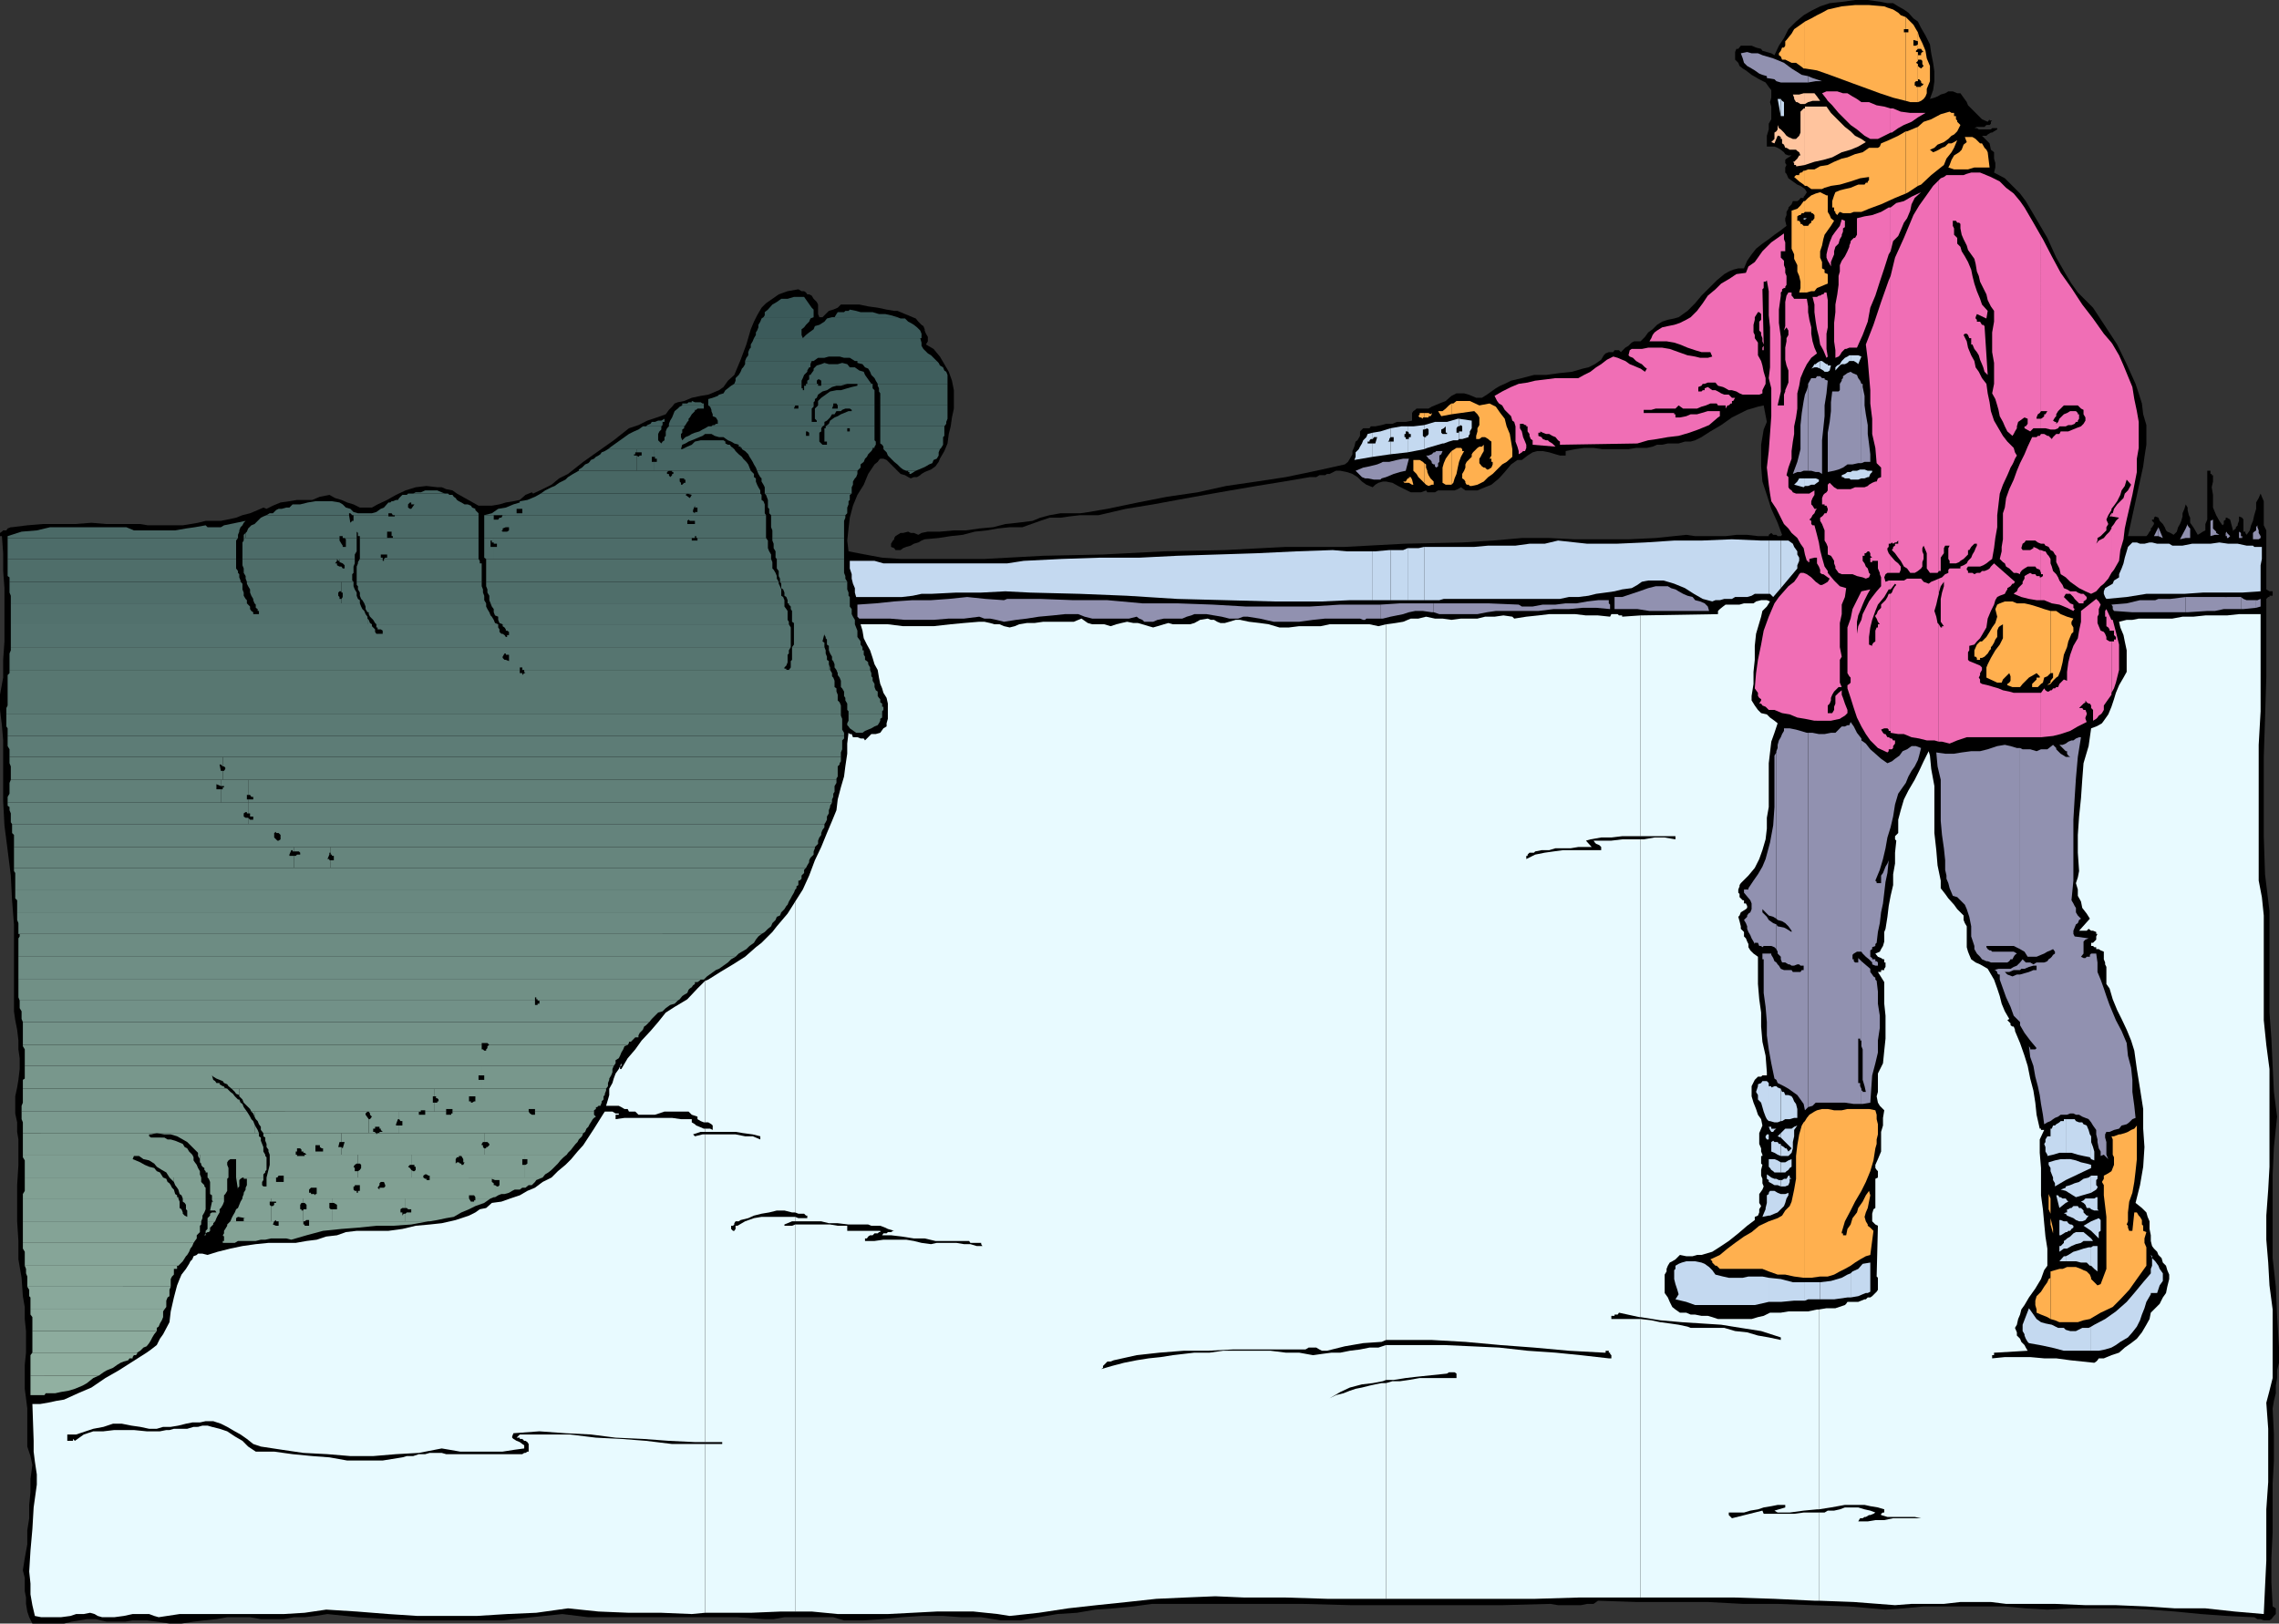 <svg xmlns="http://www.w3.org/2000/svg" width="359.102" height="255.898"><rect width="100%" height="100%" fill="#333333" stroke="none"/><path d="m302.703 4.398.7 1.2.699 1.402.199 1.398.3 1.5.2 1.399v1.5l-.2 1.402-.5 1.399.7-.2.5-.199.5-.3.699-.2.5-.3h.703l.7.3h.5l1 1.399.199.5 2.199 2.199.902.402.297-.402V19h.402l-.199.2v.3l-.203.2h-.5l-.297.3H311.5l-.398.2h.398l.3.198h1.903l.2-.199h.8v.2l-.5.3-.3.2h-.2l-.5.3-.203.2h-.7l1.2 1.199.203 1 .5.402v1l.2.7v.698l-.2.801 1.7.899 1.199 1.199L318.3 30.5l.902 1.2 1.7 2.898 1.699 2.902L324 40.598l1.5 2.601.902 1.5 1 1.399 1.2 1.199L329.8 48.5l1.902 2.898 1.899 2.899 1.5 3.101L336.5 60.5l.5 1.5.5 1.598.203 1.699.5 1.703v3.098l-.3 1.902-.2 1.5-2.402 11h2.902l.2-.203.3-.5.2-.2v-.3l.199-.2.3-.5v-.199l-.3-.3v-.2h.3v-.3l.2-.2.5.2.199.5.5.5.3.5.2.5.199.199.5.203.5.297.5-.5.203-.7.297-.5.203-.5.2-.699v-.5l.3-.699.2-.699.3.5v.398l.2.801.199.399v.8l.5.7.3.5.399.699.5-.297.3-.203.399-.2v-1l.3-.699V74.2h.5v.5h.2v.2h.203v1l-.203.898.203 1.203v2l.5 1.2.5.898.5.699.2-.2v-.5l.3-.199v-.3h.2l.5.3.5 1.899v-.2l.398-.3v-.2l.3-.3v-.2l.2-.5v-.699l.5.2.199.3v1.899h.3V84l.2.297.5-.7.203-.8.297-.7.203-.898.297-1v-1l.402-.699.301-.703.2.5.3.703v3.797l.399.8v9.301l.5.301h.5v.899-.2h-.5v.2h-.2l-.3.3v12.399l-.2 6.5-.199 6v12.5l.2 6 .699 5.8v16l.3 4.102.2 4.301.199 4.098.5 3.902-.5 4.797-.2 4.3v13.2l.5 4.5.2 4.601.3 5v2.399l-.3 1.203v1.2l-.2 1.198v1.2l-.3 1.199-.2 1.203.2 4.098v4.101l-.2 3.598v7.703l-.199 4.098v3.8l.2 3.801.5.301v.898l-.301.301-.399.5-.3.2h-.899l-.5-.2h-.5l-.5-.3H355l-4.098-.2-4.101-.3-4.098-.399-4-.3-4.101-.2h-8.2l-3.8.2-3.399-.2-3.3-.3h-12.801l-3.102.3-2.898.2-5.7-.5-5.8-.2-5.5-.203h-5.5l-5.5-.297H257.8l-6-.203-.7.5h-1l-1 .203h-3.6l-1.2-.203-7.597.203h-23.8l-7.7-.203H181.5l-2.898.402-3.102.301-2.898.2-2.899.5-3.101.198-2.899.5-2.902.5h-3.098l-3.101-.5H151.5l-2.898-.199h-3.399l-3.101.2-3.102.3-2.898.2H133l-1.7-.5h-7.698l-1.7.3H120.5l-4.297-.3h-23.5l-4.101-.5-4.801.5-4.598.5H65.801l-4.598-.2-4.8-.3-4.801-.5-1.899.3-1.703.2h-1.7l-1.597.3h-3.601l-1.7-.3h-3.601l-1.7.3-1.898.2-1.703.199-1.898.3h-1.899l-2-.3-1.601-.2h-2.2l-1.199.2h-2.902l-.899-.2-.8-.199h-1.399l-1.203.2-1.2.199-1.198.3h-5l-.5-1L4.3 254l-.2-1.203v-1l-.199-1v-2.098l-.3-1.199.3-1.902.399-2.2V241.2l.3-1.902V237.2l.2-2v-2.101l.3-2.2-.3-1.398-.5-1.5v-6l-.2-1.602-.199-1.5v-3.8l.2-1.899v-3.402l-.2-1.899V206l-.3-1.703-.2-2.899-.5-2.898v-2.902l-.199-3.098v-5.703l.2-3.2v-4l-.2-1.199v-1.5l-.3-1.398v-2.703l.3-1.399.2-1.199.199-1.699v-1.703l-.2-1.399V164l-.199-1.703-.3-1.5-.2-1.399V145.7l-.3-3.8-.2-3.899-.5-4-.5-3.902-.203-3.801V116.7l-.2-2.402-.3-2.399V109.5l.5-2.703V104l.203-2.902v-8.399L.5 90v-2.8l-.2-2.7H0V84l.3-.203.2-.2H1l.203-.3.5-.2h.2l2.398-.3 2.402-.2h5.098l2.601-.199 2.399.2h5.3l1.2.199h5.5l1.199-.2 1.203-.199 1.2-.3H34.8l1-.2 1.402-.3 1-.399 1.2-.3 1.199-.5L41.5 80l.5.2 1-.5 1.203-.5 1.399-.2 1.199-.203h2.402l1.2-.5 1.5-.297.898.5 1 .297.902.402 1 .301 1 .5h1.899l.898-.5 1.5-.703L62.402 78l1.5-.703 1.598-.5 1.703-.2 1.7.2h.699l.699.3 1 .2.699.5 3.402 1.902H77.5l1.203-.199 1-.3 1.2-.2 1-.203L82.8 78l1-.402.199.199 1.5-.7 1.402-.699 1.2-1L89.5 74.7l2.402-1.902 2.399-1.7 2.402-1.699 2.399-1.898 1.5-.5 1.398-.703 1.5-.5 1.402-.5.5-.7.5-.5.399-.5.5-.199 1-.199 1.199-.5 1.402-.3 1.2-.2.5-.199.699-.3.5-.2.699-.5.703-1 1-.902 1-2.399.899-2.402.699-2.399.5-1.199.5-1 .699-1.2.703-.703 2-1.399 1.399-.5 1.699-.3.5.3h.402l.297.2.203.3h.297l.402.2.301.5.5.5.2.402v1.5l.199.5h.5l1-1 .699-.203.699-.297.5-.5h2.902l1.399.297 1.5.203 1.402.297 1.2.203h.5l.5.2.699.3.5.2.699.3.5.2.402.5.5.5.297.198.203.5v.2l.2.5.3.5v.699l-.3.5 1.199.703 1 1.2 1.398 2.398L150 60l.3 1.5v2.898l-.3 1.399-.2 1.402-.3 1.2-.2 1.5-.5 1.199-.698 1.199-.2.5-.5.703-.699.5-1 .398-.5.301-.203.2-.5.3h-.5l-.5.2-.398-.2-.5-.3-.7-.2-2.199-2.199-.5-.203h-.5l-.203.203-.2.297-.5.402-1 1.5-.698 1.7-1 1.601-.7 1.7-.5 1.898-.199 1.699-.203 1.902.203 1.7 2.598.5 2.699.5 2.902.199h13.2l9.3-.5 9.399-.2 9.601-.5L193 86.7l9.602-.5h9.3l9.399-.5 9.101-.199 4.801-.3 4.598-.403h4.3l4.102.203h8.399l4.3-.203 4.801-.5 1.399.203h4.8l1.7-.203h1.699L277 84.5h1.703v-.203l.399-.297.3.297h.5l.2.203h.5l.199-.203-.7-1.899-1-2.199-.699-2.199-.699-2.102-.203-2.398v-3.402l.203-1.2.2-1.199.5-1.199-.5-2.602-.903.2-1 .3-.7.2-2.398 1.199L271.203 67l-1.703 1-1.398.898-1 .5-.7.2h-.902l-1 .3h-1.7l-.898.2h-.8l-.7.3-.902.2h-1.7l-1.198.199H252.5l-1.398-.2h-1.5l-1.399.2-1.5.3v.7h-.902l-.7-.2-1-.3-1-.2h-.898l-.703.2-.797.5-.902.703h-.7l-1 .7-1 1.198-.898 1-1.203 1-1 .399-1.2.5h-1.898l-.699-.5-.5.3-.5.2h-2.601l-.5.3h-1.2l-.199-.3-.8.3H222.3l-2-1-.899-.5-1-.199h-.5l-.699.2-.5.3-.402.399-1-.399-.7-.5-.699-.699-.8-.5-.899-.3-1-.2h-.703l-1 .5h-.398l-.301.2h-.899l-.5.3h-1l-4.101.7-4.301.699-4.098.699-4 .703-4.402.797-3.797.703-4.3.7-4.301 1h-2.899l-1.703.198-1.398.2h-1.7l-1.5.5-1.402.5-1.398.5h-2l-1.899.199-1.703.3-1.898.2-1.899.5-1.902.203-1.899.297-2.199.203-.5.2-.5.3-.703.2-.5.3-.7.2-.5.198-.398.301h-.8l-.2-.3-.5-.2v-.5l.301-.5.2-.199v-.203l.199-.297.8-.5h.399l.8-.203.399.203h.5l.703.297.5-.297 1-.203h1.899l2.199-.2h1.902l2.098-.3 2.199-.2 1.902-.5 1.899-.199 2.402-.3 1.2-.5 1.5-.399 1.699-.3h3.101l1.399-.2 1.699-.3 1.199-.2 4.8-1 4.602-.902 4.801-.7 4.5-1 4.797-.699 4.602-.699 4.8-1 4.5-1 .5-.402.301-.5.399-.7v-.5l.3-.699.2-.8.3-.2.399-.699V68l.5-.5h1l.199-.3h.703l1-.2.7-.203h1l.699-.297h1.398l1-.203v-1.2l.203-.3.297-.2.203-.199h1.899l.5-.3 1.199-.5 1-.399.902-.8.797-.399h1.203l.7.2.5.198.699.301h.898l.8-.5.7-.5.703-.5.7-.402.699-.297 1-.5 1.699-.402 1.902-.5h1.899l2.199-.301 1.902-.2 1.7-.5.898-.199 1-.5 1-.699.402-.699.297-.3.5-.2h.703l.2-.3h.699l.3.3.5-.5.2-.203.5-.297.199-.203.3-.297.399-.203h1l.703-.7.5-.699.7-.5.699-.699.8-.5.899-.3 1-.2.699-.199 1.402-1 1.2-1.203 1-1.2L270.5 44.2l1.203-1 .7-.402.699-.297.8-.203h.899l.5-1.2.699-1 .703-.898 1-.8 1-.7.899-.699 1-.703.898-.7-.2-.8v-.399l.2-.5v-.5l.3-.5V32.7l.5-.5.2-.5h.703l.297-.199.203-.3h.5V31l.2-.203.3-.5-.3-.5-.7-.5-.5-.2-.703-.5-.7-.5-.3-.699-.2-.199v-.8l.2-.399-.2-.3v-.5l.2-.2.8-.5h-.5l-.5-.203-.198-.297-.5-.402-.5-.301-.5-.2h-1.2v-1.699l.301-1V19.5l.399-.703v-2l-.2-.7.2-.699V14.2l-.399-.5-.5-.699-1-.5-1.203-.703-.898-.7-.5-.3-.5-.399-.2-.5-.5-.5V8.2l.2-.5h.3l.399-.5H276l.703.301.797.2.203.3 1.399.398.5.301.699-1.5.8-1.199.7-1.402 1.199-1.2 1.203-1 1.2-.699L286.8 1l1.5-.5 1.902-.203L292.301 0h2l2.101.297 1 .203h.899l.8.5.899.5.703.5.797.898.703.5.5 1"/><path fill="#ffc49e" d="m284.402 26 1.5-.5 1.399-.3 1.402-.403 1.5-.797 1.399-.402 1.199-.5 1.199-.7-.7-.5-1-.5-.698-.699-.899-.699-2.203-2.203-.7-1h-3.398V26"/><path fill="#ffc49e" d="M284.402 17.098h-.199l-.5.5v3.3l-.203.5-.5.5h-.5l-.7-.3-.3-.2-.398-.5-.5-.5-.301-.199-.2-.5v.7l-.199.3-.3.2v1l-.5.5.5.199.5-1.2h.199l.3.2v.3h.2v.7l.3.199.2.5h.199l.5.3h1l.203.2.297.203.203.5h-.203l-.297.5-.203.2-.297.3h-.203l.203.2v.3H283v.2h.203l1.2-.2v-8.902m-.001-.7.5-.3.7-.2h1.199l-.5-.699-.399-.5h-1.5v1.7"/><path fill="#ffc49e" d="M284.402 14.7h-.199l-.703.198h-1l.203.5v.2l.297.5h.203l.5.3h.7V14.7"/><path fill="#f06eb5" d="M288 113.598h.5l1.402-.301.301-.2.5-.3.399-.399v-.5l-.399-1-.3-.898-.2-.5v-.703l-.5.402-.5.5v1.2l-.203.5v.5l-.297.5H288v-1.2l.3-.3.2-.5V110l.203-.5.297-.5.703-.703h.5l-.3-.7V104l.3-.5-.3-1.5v-3.8l.3-1.403v-1.5l.5-1.2.2-1.398-1-.3L289 91.5l-1-1.203V90v1l.3.2-.3.5v21.898m0-21.898-.5.3-.398.2h-.301l-.7-.5-.699-.7-.699-.5-.5-.203h-.5l-.203.203-.297.5-.5.7-.902.698-.7.801-.8.899-.7 1-.898 2.101-.8 2.2-.403 2.199L277 104l-.297 2.098-.203 2.402.203.297.297.402v.5l.203.301.297.2v.198l-.297.5h.297l.203.301.5.2.5.5h.899l1.199.5 1.199.199 1.203.5 1.2.199 1.5.3H288V91.7"/><path fill="#f06eb5" d="m288 90-.5-.703-.398-1.399-.301-1.199-.2-1.199-.3-1.203-.399-1.5h-.3l-.2-.2v-.5l-.3-.199.3-.3.2-.399.3-.3.2-.5.199-.2h-.399l-.3-.5-.2-.199V79l.2-.5.3-.5v-.703l-.5.3-.3.2H283l-.5-.2-.2-.3-.3-.2-.2-.3v-1.598l-.3-.3.3-1.2.5-1.402v-1.2l.2-1.5.203-1.199V67.2l.297-1.402.203-1.399V62l.297-1.203.203-1.2.5-1.199.5-1 .7-1 .898-.699-.399-.902-.3-1-.2-1.2v-1l-.3-1.199-.2-1.199v-.902l-.199-1.2h-2l-.203-.3-.2-.2v-.5h-.5l-.3.5-.2 1v3.801l-.198.7.398-.5.3.5v.699l-.3.5v.5l-.2 1v1.902l.2.899.3.8v1.899l-.5 1.203v.2l-.198.5v1.698h-1l.5-2.199v-8.601l-.301-2.2v-2.101l.3-2.2v-.5l.2-.199v-.3l.3-.2h.2V45.2l.199-.3v-1.4l-.2-.5v-.703l-.198-.5v-.7l-.5-.5v-1h.699V38.2l-.2-.5v-.902l-.3.203-.7.5-1 .7-1.398 1.398-.703 1-.5.699-1 .703-.398 1-1.5.2-1.2.8-1.199.7-.902.898-1.2 1-.8 1.199-.899 1.203-1 1-.699.398-1 .5-.902.301-1 .2-.899.199-.8.5-.399.3-.3.399-.2.5-.3.5h2.699L263.8 54l.902.297 1.2.5 1.199.402 1 .301h1.398l.3.7-.698.198h-1.2l-.8-.199-1.2-.199-1.402-.5-1.398-.5-1.2-.203h-2.199l-1 .203h-1.601l-.301.2-.2.8.2.2.5.198.5.5.5.301.402.2.5.5.297.199-.297.5-.703-.5-.5-.2-.7-.3-.5-.2-.698-.5-.5-.199-.7-.3-.699-.2-1 .5-.902.7-.801.5-.898.699-1 .5-.899.5h-3.601l-1.5.199-1.7.203-1.199.297-1.402.203-1.2.5-1.398.7-1.203.698.402.801.301.399.5.3.399.7 1 1 .199.699.3.203.2.7v2.398l.3.8.2.7v.5l.5-.301.199-.2h.3l.2-.5v-.5l-.2-.5-.3-.699-.2-.898-.3-.5v-.703h.5l.3.203h.2v.2h.203v.8l.297.398v.301l.203.5.297.2v.699l3.602.3-.5-.5-.5-.3-.2-.2h-.3l-.5-.199-.2-.3-.5-.2v-.5h.301V68l.399.2.5.198h.5l.5.301.5.2.398.5.3.199v.5l12.2-.2 1.703-.5 1.399-.199 1.699-.3 1.699-.2 1.703-.5 1.399-.5L269.3 67l1.402-1.203.297-.2v-.8h.5-2.398l-1 .3-.7.2h-1l-.699.3-1 .2H264v-.5h-.2v-.2H259v-.5h1.203l.7-.199H264l.5-.5.703.5h2.2l.699-.3.699-.2.699-.3h1l.203.3h1.2v.5l.3-.5h.2l.3-.3h.2v-.399h.199l.3-.5h-.5l-.5-.5h-.699l-.5-.199-.5-.3-.402-.2h-.5l-.7-.5-.5.2v.3h-.3l-.2.2h-.5V61l.5-.203.2-.297h.3l.5-.203h1.2l.402.5.797.203.402.2.5.3h.5l.7.2.5.3.5.2h2.601l.5-.2v-.5l.5-1v-.902l-.3-1-.2-1-.203-.7L277 56v-2l-.5-.703v-.5l-.2-.399V51.2l.2-.8V50l.5-.8h.203l.297.3v.898l-.297.301v1.399l.297.3v.399l.203.5v.5l.2.5-.2-8.7.2-.199v-1h.3l.2-.199.3 1.7v3.8l.2 1.899v6.3l-.2 1.7.399 1.601v4.399l-.2 2.8-.199 2.7-.3 2.601.3 2.7.2 1.398.199 1.203.8 1.2 1.2 2.398.699.699.5.703.902.797.5.902.5.7.2 1 .3 1h.2v.199h.199v-.5l.8-.2h.399v.899l.3.5.2.5v.5l.3.203h.2l.699.5v-1m0-3.8v1.198l.5.2.203.3.297.5v.399l.203.5v.3l.297.403.203.297.5.203h1.7l.699.297.898.203.5.2.5-.2.203-.5-.203-.203-.2-.7-.3-.3-.2-.5-.3-.399v-.8h.3v-.399h.2l.3-.3h.2l.203.3v.399l.297.3h-.297v.7H295v-.2h.902v1.2l.301.699v.203l.2.5v1.398l-.7.801-.703.899-.5.699-1 2-.2.902-.5 1-.198 1.2V98l.199-1 .3-.703.399-1 .3-.7.5-1 .403-.699-1.402.301-.7 1.399-.699 1.402-.3 1.5-.5 1.398v7.2l.3.5.2.199v.8l-.2.2-.3.203v.5l.5 1.5.5 1.598.5 1.5.699 1.402.699 1.2.703 1 1.2 1.198 1.5.7.199-.2v-.3h.3v-1.7l-.3-.199h-.2l-.3-.5h-.2l-.199-.199-.3-.5.5-.203h.5l.199.203v.2h.3V93.597h-.3l-.2.5-.3.5-.7.699v.5l-.199.203-.3.297-.2.5-.203.203v.2l.203.3.2.5.3.398h-.3v.5h-.2l-.203.5v1.7l-.297.199-.203.3v.2l-.5-.2v-1.199l.203-1.5L295 97.7l.5-1.402.402-1 1-1.2.7-1.199h.3V91.5h-.3l-.5.2-.2-.7.2-.5.3-.203h.5v-2.7l-.3-.398-.2-.5v-.3l.2-.2v-.5h.3V43.5l-.3.7-1.2 3.398-1.199 3.601L294 54.297l.3 2.402.2 2.399.203 2.402v2.098L295 66v2.398l.5 2.2.203 2.402.7.7v1.5l-.5.198-.2.5h-.203l-.5.2-.5.3-.2.2-.5.199h-1.5l-.698.3H289.5l-.5-.3-.7-.7-.3.301V86.2"/><path fill="#f06eb5" d="m288 80.398-.2.5h-.3l-.2.301-.198.2-.301.199v.5l.3.5.399 1v1.601l.3.5.2.5v-5.8m0-3.102-.2.3-.3.2-.2.203-.198.5v1h.398v.2h.3l.2.5v-2.903m0-21.097-.2-1.2v-2.402l.2-1v-4.301l-.2-1.2h-.3l-.2.301h-.198l-.301.2h-.2l-.3.199h-.7l.301 1.203v1.2l.2 1.5.199 1.198.3 1.2.2 1.199.5.902.5 1.2.199-.2m0-15.101.3.5.2.402v-.703l.203-.5.297-.7v-.5l.203-.699.5-.5.2-.699.3-.5V37l.2-.5V36l.3-.203v-1l-.5-.2-.3 1-.7.903-.5.7-.402 1-.301 1v1.898m0-1.898-.2.898v.5l.2.5v-1.899m0-23.301.703.7 1 1.199 1 1 .899.902 1 .7 1.199 1 .902.5h1.2l2-1v-3.801l-1-.301-1.2-.2-1.203-.5h-1.2l-.698-.5-.7-.398-.8-.5h-.7l-.902-.3H288v1.5"/><path fill="#f06eb5" d="M288 14.398h-.2l-.698.301.699.899.199.3v-1.5m9.902 103.7h.2l.199-.2v-.3l.3-.399v-.5h-.3l-.2-.3h-.199v1.699m0-2.898v.3l1.2.2H300l1.203.5 1.2.198 1.199.301h1.199l.699.2v-18.5l-.2-.2-.198-1-.301-.902.3-1 .2-.899.199-.8v-2.399l-.7.301-.5.2-.398.3-.8-.3-.399-.5H300.5l-.5.3h-2.098v1.398l.7-.898.199.2V92v.2l-.2.198-.3.5-.2.5-.199.2v21.601m0-24.902h1.399l.199-.5v-.5l-.398-.5-.5-.399-.7-.8v2.699m0-4.597.2-.2.199.2.3-.2h.2l.3-.3v.5h-.5v.3l-.3.2v.198l-.2.301.5.5.5.7.399.5.5.898.5.3.5.7h.703l.5-.297.5-.402.2-.301v-.7l.199-.5v-.699l-.2-.5v-.5l.2-.398v-.8.8l.3.7.2.5v2.398l.3.402.2.297h1.199L305.5 90V28.398l-.898.899-1.2 1.703-1 1.398-.902 1.5L300 37.5l-1.398 3.098-.7 2.902v42.2m0-46.102.399-1.598.8-.8.399-.903.5-1.2.5-.699.5-1.199.203-1 .5-1 1-.902-1.5.703-1.203.7-1.2.3-.898.7v6.898"/><path fill="#f06eb5" d="M297.902 32.7h-.3l-1.2.698-1.402.5-1.2.2-1.198.3V37l-.301.5h-.2l-.5.5v.2l-.199.5v.198l-.3.7-.399.8-.5.7-.3.699v1l-.2.703v1.398l-.203 1.5-.297 1.602v1.2L289 50.897v2.899l.203 1.402v1.2l.5-.2.2-.199.3-.5.5-.5h.2l.5-.203h1.199l.898-2 .8-2.098.403-2.199.797-1.902.703-2.2.7-2.101.699-2.2.3-.5V32.7m0-11.802h.2l1-.699.898-.5 1.203-.5 1-.699 1.2-.703H301l-1.5-.2-1.2-.5h-.398v3.801m7.598 96h.5l1.203.301 1.2-.5 1.5-.5h11.699v-7H317.3l-.7-.199-1-.203-.699-.297-.699-.203-1-.297-.902-.203-.301-.2v-.5l-.2-.3.2-.399v-.3l.3-.5v-.399l-.3-.3-1.7-.7-.198-.199v-1.203l.199-.297v-.703l.8-.2.399-.5.5-.5.3-.5.7-1.199.203-1.398.5-1.203.5-1 .2-.7.3-.5.399-.199.8-.3.2-.399.199-.3v-.2l.5-.3.3-.399h.2l.199-.3-3.297-2.903-.5.5-.203.3-.297.2-.5.203h-.402l-.301.297h-.5l-.398.203-.301-.203h-.7V90l-.199-.203v-.2l.2-.3H312l.5-.2.5-.3.5-.399.402-.3.301-1.7.2-1.601.3-1.7V81.2l.2-1.699.199-1.703.5-1.399.699-1.5.3-.699.2-.5.3-.5.2-.402.199-.5.3-.5-.3-.5-.2-.7-1-1-.698-.898-.7-1.199-.699-1.203-.5-1.5-.203-1.399-.297-1.398-.203-1.5-.7-.902-.5-1-.5-.7-.198-1-.5-.898-.5-1.203-.2-1-.5-1 .2-.2h.3l.2.2.199.5h.3v1h.2l.3.703.399.5.3.5.2.7.3.698.2.5.203.7.5.5-.5-7.7-.203-.199h-.2l-.3-.5h-.5v-.3l-.2-.2V50l.2-.5 1.5.7.203-1.2-.902-1-.301-.902-.5-1.2-.398-1.199-.301-1.199-.2-1-.5-1.203-.5-.899-.5-.8-.199-.7-.5-.5V37.5l-.5-.5v-1l-.199-.402v-.801h.5l.2.3h.3l.2.2V36l.199 1 .3.7.5 1 .2.698 1 1.399.199.8.199 1.2.3.703.2.898 1 2 .203.899.5 1 .5.703v1.7l-.3 1.698V55.5l.3 1.7v3.3l-.3 1.5.5.898.3 1 .2.7.199 1 .5.902.3.7.399.8.8.7.2-.302.199-.398.3-.5v-.3l.2-.7.3-.203.403-.297.297-.203.5.203v.797l-.297.402H319v.301l.902.5.5-.5h1.2V66h-.7v-.203l.2-.5.3-.2.2-.3V37.199l-1.2-2.101L319 32.699l-.7-1-1-1.199-1.198-.902-1-1-1.399-.7-1.203-.5-.5-.199h-1.398l-.7.2-.5.199h-2.699l-.402.3-.5.2-.301.3V90h.3v-2.102l.2-.3.3-.399v-.8l.2-.399h.703l-.203.398v1.7l.203.3v.399h1l.5-.2.2-.199.5-.3.699-.7V86.7h.199l.3-.5.5-.5h.399v.3l-.2.398-.198.5-.301.5-.2.5-.5.5-.199.399-.5.3-.5.2v.3h-1.699l-.203.2v.5l-.5.203-.5.5-.5.2v2.398-.2l.3-1 .5-.699v.7l-.3 1-.2 1V98l.5.7h-.3v.198h-.2l-.3-.5v18.5"/><path fill="#f06eb5" d="m321.602 116.2 1.898-.2 1.203-.3 1.5-.5 1.2-.7 1.398-.703-.2-.5v-.2l.2-.5v-.199l-.2-.5h-.3l-.2-.3h-.5l.7-.7.3-.199v-.3l.2.3.3.2h.2l.199.3v.399l.3.3v1.7l.5-.301.2-.2.203-.3.297-.2.203-.199.297-.5v-.699l.703-1 .5-.699v-8.402h-.3l-.5-.301v-.399l-.2-.5-.203-.3-.5-.2-.297-.699-.203-.5v-1l.203-.402V96l.297-.703-.297-.5-.402-.399-2.399 1.899V98l-.3 1.398-.2 1.2-.699 1.199-.5 1.402-.3 1.2-.2 1.5v1.398l-.5-.2-.203.2-.297.3-.203.2-.2.5h-.3l-.2.203h-.3l-.2.297h-.198l-.301.203h-.2l-.3-.203-.2-.297-.5.7v7m.001-21.602h.5l1.199.5 1.199.199 1.203.5 1 .5.2-.297-.2-.203v-.5l-.5-.2-.5-.5-.203-.199-.297-.3.297-.5h.703l.5.5.2.3.699.7h.699v-.301l.3-.2.2-.199v-.3l-.5-.5h-.399l-.5-.2-.3-.199h-.899l-.5-.3-.5-.2-.203-.5-.5-.699-.2-.5-.3-.5-.5-.5-.2-.703-.198-.5v-.7l-.301-.5-.2-.199-.3-.5h-.2l-.5-.199V90.5h.301v.297l-.3.203v3.598"/><path fill="#f06eb5" d="M321.602 91h-.2v-.203h-.5l-.199-.297h-.5l-.3-.203-.403.203-.5.297v.402l-.297.5V92l-.402.398-.301.301-.2.5-.3.2-.2.199 1.2.5 1.203.3 1.2.2h.699V91"/><path fill="#f06eb5" d="M321.602 86.7h-.2l-.5-.302-.5-.199v.5-.3l-.5.3h-1.199l-.203-.3.203-.7.297-.199.203-.3h1.5l.399.3.5.2V68.397l-.2.301h-.3l-.2.2h-.699l-.703 1.5-.5 1.199-.7 1.402-.5 1.2-.5 1.398-.698 1.5-.5 1.402-.2 1.5-.3.898V85l-.2 1.2v.698l-.3 1.2.5.5.3.199.2.5.5.3.699.7h.5l.5.203v-.203L318.5 90l.203-.203.297-.2.5-.3h1.203l.2.3.5.2.199.5v-3.598m0-.999h.5l.199.3.5.2.3.5.399.198.3.5.2.2v1l.5 1 .203.902.797.5.703.7 1.399 1 1 .5.898.398.8-.399.7-.8.5-.399.703-.8.5-.903v-7.2.2l-.3.5-.5.5-.403.5-.797.402-.402.5.199-.5v-.402l.5-.297.902-.902v-.5l.301-.5-.3-.7.3-.699.5-.8V54l-1.203-1.402-1.7-2.399L328.103 48l-1.7-2.602-1.7-2.398-1.402-2.602-1.399-2.699-.3-.5v27.598h1l-.301.5h-.2v.3l-.199.2-.3.203v1.5h.699l.8.2h.7l.5-.2.199-.3h1l.402-.2h.5l.5-.203.2-.297h.3v-.203l.2-.297v-.703h-.2v-.2l-.3-.3h-.899l-.5.3-.5.2-.703.703-.2.5-.3.297V66.5h-.2l-.3-.203.3-.5.2-.2v-.3l.3-.5.2-.2.203-.199.297-.3.203-.2h2.2l.5.5.398.2v.699l.3.5v.5l-.3.5-.399.402-.8.301-1.2.5h-1.199l-.203.398h-.5l-.5.5-.2.301-.5-.5h-.198l-.5-.3h-.5v17.3m11.101 23.501.399-.7.3-.902.5-2v-4l-.5-2-.5-1.899h-.199v1.7h.399v.699l.3.3v.399h-.3v.3h-.399v8.102m0-11.499-.8-1.7-.2.297v.902h.2v1.5l.3.2.2.3v.2h.3v-1.7m0-7.402.399-.5.8-1.399.2-1.699.5-1.699.199-1.703.3-1.399L336 78l.703-3.602v-2.101l.297-1.7V66.5l-.297-1.703-.402-1.899L336 61l-.7-1.703-.698-1.7-.7-1.597-1-1.703-.199-.297v26.2l.399-.5.5-.7.5-1 .199-.703.5-.7.3-1 .7.801-.5.899-.5.5-.2.703-1 1-.5.7-.199.698h-.199v.5l1.2.2-.5.5-.301.5-.399.5v7.199"/><path fill="#f06eb5" d="m332.703 80.898-.3.5h.3zM277.902 54.5l-.199.297v.402h.2V54.5m-.001.7v.3h.301-.3v-.3"/><path fill="#3a5959" d="M141.402 50h-10.3.398l.3-.5.2-.3h1l.203-.2h.5l.2-.203 1 .203.699.2h1.898l1 .3h1l.902.2 1 .3m-13.199 0h-7.902l.199-.3v-.5l.5-.403.703-.797.7-.402.699-.5h1l1-.301h1.601l1.2 1.703.3.297V50"/><path fill="#3b5a5a" d="M120.3 50h7.903l-.5.2-.203.5-.5.5-.297.398-.402.3v.899l.199.5.5-.5.5-.399.703-.5.2-.5.699-.199.8-.5.399-.5.8-.199h10.301l.5.2h.7l.5.5.398.198.5.301.5.399.5.5.203.5v.699h-26.402l.3-.5v-.399l.2-.3.199-.5v-.399l.3-.5.2-.5.3-.199"/><path fill="#3d5c5b" d="M118.8 53.297H145l.203.703v.5l.297.5.203.2.5.5.5.3.899.898h-12.899l-.8-.5H133l-.7-.199h-1.698l-.7.2h-1l-.699.5h-10.8l.199-.5.3-.399v-.5l.2-.5.199-.203v-.5l.3-.5.2-.5"/><path fill="#3f5e5d" d="M134.703 56.898h12.899l.3.301.2.399.5.3.199.5.3.2.2.5V60.5h-11L138 60l-.2-.402-.5-.5-.198-.5-.301-.5-.5-.2-.399-.5-.8-.199v-.3h-.399m-7 3.601h1V60l.2-.203h.199l.3.203v.5h7.899l-.5-.703-.5-.7-.2-.5-.699-.199-.699-.5h-.8l-.403-.5-.797-.199-.703.2h-1.398l-.7-.2-.5.2-.699.199-.5.5v.3l-.3.399-.2.3V60.5m0-1.402h-.203v.699l-.297.203v.5h.5v-1.402m0-1.2v-.5l.2-.5h.3-.5v1"/><path fill="#3f5e5d" d="M127.703 56.898h-10.3v.5l-.301.5-.2.2-.199.5-.3.5-.5.5V60l-.2.5h10.598V60l.199-.402.203-.5.5-.5v-.2l.297-.5h.203v-1"/><path fill="#41605e" d="M115.703 60.5h10.598v.7h.199v.3h.203v-.703H127V60.5h1.902v.297h.5V60.5h8.098v.7l.3.3v2.398H132l-.2-.3h-.5v.3h-2.398V63.2l.5-.5 1.399-1 1-.199h.699l1-.3.703-.2.899-.203V60.5H133.5l-1 .297h-.7l-.698.203-.801.5-.7.2-.699.5-.199.5-.3.198v.301l-.2.2v.5h-2.902v-.301.3h-13.7v-1l.7-.199.8-.3.2-.2L114 62l.3-.5.403-.3.5-.403.5-.297m22.597 0h11v3.398h-10.597V62l-.203-.3v-.5l-.2-.403V60.5m-27.398 3.398H107.5v-.3h.8l.2-.2h.5V63.2l.5.2h.902l.301.199h.2v.3"/><path fill="#426160" d="M107.5 63.898h3.402v.5h-1l-.199.2h-.203v.199l-.297.3-.203.2-.297.5-.203.203v.297l-.2.203-.3.5-.2.2h-2.398v-.403l.2-.5.3-.5.399-1 .5-.399.3-.3.399-.2m4.102 0H125.3l-.2.5h.7v-.5h-.301 2.703v.2l-.3.3V66.5h.8v-.203l-.3-.297v-1.602l.5-.5h2.398l-.2.5h.9v-.5h5.8V67.2h-7.698l.5-.402.199-.5.699-.5.5-.2.5-.3.5-.2.703-.3h.5v-.2l-.3-.199h-.7l-.5.2-.203.199h-.7l-.3.5h-.398l-.301.5-.2.203-.3.297-.399.203v.5l-.3.2h-18 .5l.199-.2h.3l.2-.203h.3v-.5l-.3-.5-.5-.2v-.3l-.2-.5v-.2l-.199-.5-.3-.199m27.101-.001h10.598V66l-.2.5v.297l-.3.402h-10.098v-3.3m-34.5 3.301h-2.902.5L102 67l.5-.203.203-.297h.5l.5-.203h.5l.5-.297v.5h-.3v.5l-.2.2"/><path fill="#446361" d="M138.703 67.2h10.098v1.5l-.2.198v1.2l-.3.5-.2.199h-8.898v-.399l-.203-.3-.297-.2V67.2m-27.601 3.597h4.601l-.203-.2-.297-.199-.203-.3h-.297l-.402-.2v-.3l-.301-.2h-2.898v1.399m0-1.399h-.7l-.902.2-.5.5-.7.3-.8.399h3.602v-1.399"/><path fill="#446361" d="M111.102 68.398h1l.5.301.699.2H114l.703.5.5.199.5.3.7.2v.3h.3v.2h.2v.199h10.3v-2.098H127V68h.203v-.8h-15.601l-.5.3v.898m0-.898-.399.2-.5.3-.703.2-.5.198-.5.301-.5.2-.5.5-.2-.5v-.5l.2-.2v-.5l.3-.199v-.3h-2.398l-.3.3-.2.5v.7l-.199.198v.5l-.3.2-.2.3-.5-.5v-1l.2-.398.3-.3v-.5h-2.902l-.7.5-.699.3-.8.398-1.399 1-.703.5-.7.5-.5.399h11.5l.2-.7.5-.199.5-.3 1-.399.703-.3.5-.2.399-.3V67.5m16.101 3.297h6.297v-3.598h-3.398v.301h-.2v2.098h.399v.5h-.7l-.5-.5v-1.399l.301-.199v-.5l.2-.3h-2.399v.8l.297.2v.5h-.297v2.097m6.297 0h4v-.2h.3v-.199l.2-.3v-.5l-.2-.2V67.2h-4.3v.301h.402v.5h-.402v2.797"/><path fill="#466563" d="M116.902 70.797H137.5l-.2.3-.5.5-.198.403-.301.297-.2.5-.5.402v.5l-.5.5h-15.8l-.2-.5-.3-.5-.2-.402-.3-.5-.2-.297-.199-.402-.5-.5-.5-.301m22.301 0h8.899l-.2.5v.5l-.3.5-.5.203-.2.5-.5.2-.5.3-.402.2-1.2.5h-1.5l-.5-.2-.398-.3-.5-.5-.5-.403-1-1-.199-.5-.5-.5M100.3 74.2h2.7v-1.403h-.297V72H103v-1.203h-2.7v.5h.802v.5h-.301l-.2.203-.3-.203v2.402"/><path fill="#466563" d="M100.3 71.797h-.398v-.2h.2v-.3h.199v-.5h-4.5l-.5.3-.5.2-.2.3-.3.2-.399.203-.3.297-.5.203-.2.297-.199.203-.5.2-.5.5-.5.3v.2h9.098v-2.403M103 74.2h15.3l-.398-1-.3-.403-.5-.5-.2-.297-.5-.402-.5-.5-.199-.301h-8.402v.3-.3H103V72h.203v.297h.297v.5h-.5v1.402"/><path fill="#486764" d="M119.3 74.2h15.802v.5l-.2.5-.199.198-.3.5v.5l-.2.399v1H120.5v-1l-.2-.399-.3-.5v-.5l-.2-.199-.3-.5-.2-.5m-49.198 3.598h-5l.398-.2h.8l.7-.3h1.902l.7.3.5.2m37.398 0h12.3v-.5l-.3-.5-.2-.399-.198-.5v-.5l-.301-.199v-.5l-.5-.5H107.5v1.2h.3v.199h.2v.5h-.2l-.3.3v1.399m0-1.399h-.2v-.3l-.198-.2v-.5h.398V74.2h-1.598v.2h.2v.3h-.2v.2l-.3.3-.2-.3v-.2h-.3v-.3l.3-.2H91.203l-.902.5-.801.5-.398.399-1 .5-.7.5-.5.199-1 .5-.699.5H107.5v-1.399m36-1.699.8-.5h-.8Zm0 0"/><path fill="#486764" d="M143.5 74.2h-.398v.198h.199v.301h.199v-.5"/><path fill="#496866" d="M120.5 77.797h13.703l-.3.203v.797l-.2.203v.5l-.203.5v.898l-.297.301H121.5l-.297-.3v-.7L121 80v-1.203l-.297-.797-.203-.203M64.8 81.2h10.602v-.302l-.5-.5V80.2l-.5-.199-.199-.3-.5-.2h-.5l-.5-.3-.402-.2-.301-.203-.2-.297-.3-.203-.2-.297h-.5l-.198-.203H64.8V79.5h.5l-.5.7v1m0-1h-.198L64.3 80v-.5l.3-.3h.2v-1.403h-.5l-.2.203h-.699l-.3.297-.2.203-.199.297h-.3l-.5.203h-.2l-.203.2h-.297l-.703.8-.5.2-.7.5-.698.198h-2.2l-.699-.199-.5-.5L54.5 80l-.5-.5-.5-.3-1.2-.2h-2.597l-1.203.2-1.2.3h-1.198l-.5.5h-.5l-.7.2h-.5l-.402.198-.5.5h-.5l-.5.301h13v-.3h.203l.297.3h5.703v-.3h.5l.2.3H64.8v-1M81.902 81.2H109.5v-.5.198l-.297-.199v-.3l.297-.7V80v-2.203h-1.2l.7.203-.297.5L108 78l.3-.203H85.204l-.902.5-1.2.5-1.199.203v1.2h.399v.698h-.399v.301m-.001-.301h-.5V80.2h.5v-1l-1 .301-1.199.5-1.203.2-1 .698-1.2.301h5.602v-.3m27.598.3h11.203l-.203-.302V79.5l-.2-.5-.3-.203V78l-.2-.203h-10.3V80h.402v.7h-.402v.5"/><path fill="#4b6a67" d="M121.5 81.2h11.703v.398l-.203.5v2.699h-11.297v-1.2l-.203-.5V81.2m-82.797 3.597H53.5V84.5h.5v.297h2.203v-1.2.2l.2.203v.5h.3v.297H61v-1h.703v.703h.2v.297h13.5v-3.598h-13.2v.2h-1v-.2h-5.5v.899H55.5l-.297.3L55 81.2H42l-.5.2-.398.199-1 1-.5.199-.5.5-.2.5-.199.203v.797"/><path fill="#4b6a67" d="m38.703 84-.3.297v.5h.3V84m0-1.902.399-.2-.399.2m0 0-3.402.699-.5.3h-2.098l-.3-.3-1.7.3-1.402.2-1.7.3h-6.5l-1.199-.5h-12l-2.101.5-2.399.2-2.199.703v.297H37.5v-.5l.203-.5v-.2l.2-.5.3-.3.2-.399.3-.3m41 2.699h29v-2.2h-.402v-.5l.199-.199.203.2v-.899h-29v1.899h.5v.5l-.3.199h-.2v1m0-1h-.5l-.203-.2h.203v-.3l.5-.2V81.2h-.5l-.203.399h-.297l-.203.3h-.7V81.2h-1.5v3.598h3.403v-1m29 .999h.797V84.5h.203v.297h11v-3.598h-12v.899h.797v.5h-.797v2.199"/><path fill="#4d6c69" d="M1.203 84.797H37.5l-.297.402v2.899h-36v-3.301m55.5 0h18.7v3.3H60.5l.203-.199H61v-.5h-1v.5h.3v.2h-3.597v-3.301m65 0H133v3.3h-10.598l-.199-.199v-1l-.3-.5V85.7l-.2-.5v-.402m-75.601 3.3h9.8v-.7l.301-.5v-2.101h-1.902L54.5 85v1.2H54V86l-.2-.3-.3-.5v-.403h-7.398v3.3m0-3.3h-7.7v.402l-.199.301v2.598h7.899v-3.301M77.8 88.098h43.7v-.7l-.297-.5-.203-.5V85.2l-.297-.402h-11 .2v.402H109v-.402h.203-31.402v.902h.5v.5h-.5v1.899M77.8 86.2h-.5v-1h.2v.3h.3v-.703h-1.5v3.101l.302.2H77.8v-1.899"/><path fill="#4f6e6a" d="M1.203 88.098h36v1.5L37.5 90v.297l.203.203v.5l.2.5v.2H1.5V91l-.297-.203v-2.7m55.5.001h3.598v.3h.199v-.3h14.902l.2.3v.399h.3v2.902H56.203v-2.402l.2-.5v-.2l.3-.5M53.5 91.7h2.203l-.203-.2v-1l.203-.203v-1l.2-.5v-.7H53.5v.5l.5.2.3.3v.5H54l-.2-.3h-.3v2.402m0-2.402-.398-.2v-.3H52.8l.3-.399v-.3H38.204v1l.2.5v.699l.3.5v.402l.2.5H53.5v-2.402"/><path fill="#4f6e6a" d="M53.5 88.098h-.398l.199.3h.199v-.3m68.902 3.602h.301l-.3-.5zm0-.5v-.403l-.199-.5-.3-.5-.2-.2v-1l-.203-.5H76.602V91.7h45.8v-.5m0-2.102v.5l.301.402v.797l.2.402v.5H133.5l-.297-.5v-.402l-.203-.5v-2.2h-10.598v1M56.203 91.7h19.7v.698l.199.5v.5l.199.5v.7l.3.5H57.403l-.3-.5-.2-.2-.199-.5v-.5l-.3-.5v-.5l-.2-.199v-.5m-17.302 3.098v-.2l-.199-.199-.3-.5v-.5l-.2-.5V92l-.3-.3H1.5v1.698l.203.5v1.2h37.2v-.301M38.902 92l.2.398.3.5v.5l.2.5.3.5v.2l.2.5H53.8v-.7h-.3v-.3l-.2-.2v-.5l.2-.199h.3v-1.5H38.903V92"/><path fill="#4f6e6a" d="M53.8 95.098h2.903v-.5l-.3-.2-.2-.5v-.5l-.3-.5-.2-.5V91.7h-1.902v1.7H54v.699l-.2.3v.7m69.302-.001h.5v-.5l-.2-.5-.3-.2v1.2m0-1.2v-1l-.2-.5-.199-.398v-.3H76.602v.698l.199.5v.5l.3.5v.7l.2.5h45.8v-1.2m.001-1.198.3.198.2.5v.5l.3.2.2.5v.5h9.8v-1l-.199-.2v-.5l-.203-.5V91.7h-10.398v1"/><path fill="#4f6e6a" d="M123.102 91.7h-.2l.2.3v.7-1"/><path fill="#52716d" d="M57.902 98.398h.7L58.3 98.2l-.2-.5-.199-.199v.898"/><path fill="#52716d" d="M57.902 97.5v-.3l-.3-.403-.2-.5-.3-.297-.2-.402-.199-.5H40.102l.199.199v.5l.3.203v.297h.2v.5h-.899V96.5l-.3-.203-.2-.297v-.402l-.5-.5H1.703v3.3h56.2V97.5m-.001-1h.2v.297l.199.402.5.5.3.5.2.2H78.5l-.5-.2-.2-.5-.3-.5-.2-.199-.198-.5-.301-.5-.2-.402v-.5H57.903V96.5m-.001-1.402h-.5l.2.5V96l.3.5v-1.402M124.3 98l-.198-.3v-1.403l-.2-.297-.3-.402v-.5H77.3l.199.5.3.402v.5l.2.5.5.2v.5l.203.5.5.198H124.3V98m0-2.902v.199l.302.3V96l.199.297V98l.3.2v.198h9.602V97.7l-.3-.5-.2-.402V96l-.3-.402v-.5H124.3"/><path fill="#54736f" d="M1.703 98.398h56.899v.301l.5.5v.399l.199.3h1v-.5L60 99.2h-.5v-.3h-.2v-.5h19.2v.5l.203.3v.399l.297.3h.203l.297.2.203.3h.2v-.3h.3v-.5l-.3-.2h-.2V99.2l-.203-.3-.297-.2v-.3h45.098l.3.5v3.1H1.704v-3.602m123.398 0h9.601l.399 1v1l.3.399.2.3v.5l.3.403h-5.3v-.203l-.301-.2v-.8l-.2-.2v-.199l-.199-.3v-.2l-.3 1.2.3.199V102h-5.101l.3-.402v-3.2"/><path fill="#567570" d="M79.703 105.598h2.2v-.399h.398v.399h41.601v-.2h-.3v-.199l.3-.3.2-.5v-1.2l.199-.199v-.5l.3-.5H79.704v1.2h.5v1l-.5-.2v1.598M79.703 104H79.5l-.297-.3v-.2l.297-.5h.203v-1h-78v.5l-.203.5v2.598h78.203V104m50.899 1.598h.199v-.399l-.2-.5v.899"/><path fill="#567570" d="M130.602 104.7v-.5l-.301-.2v-.5l-.2-.5v-.5l-.199-.5h-5.101v2l-.2.2v1l-.3.398h6.3v-.899m.001-2.199.199.5.3.5v.5l.2.2.199.5v.5l.3.398h5.302v-.399l-.301-.5v-.3l-.2-.2-.3-.199v-.5l-.2-.3v-.7h-.199v-.5h-5.3v.5"/><path fill="#587771" d="m131.8 108.5-.3-.203v-1l-.2-.5-.198-.2v-.5l-.301-.5H82.3h.3v.301l.2.2h-.2l-.3.3v-.3h-.399v-.5H1.5v.5l-.297.3V109h130.598v-.5m-.001-2.902.2.5v.3l.3.399.2.5v1l.203.203.297.5h5.3l-.3-.203-.2-.5v-.5l-.3-.5v-.5l-.2-.2v-.5l-.198-.5H131.8M1.203 109h130.598l.199.5v.898l.3.301.2.5v1.399H1v-1l.203-.399V109M133 109h5.3v.7l.2.3.203.2v.5l.297.198v.5h.203v.5l-.203.2v.5h-5.297v-.5l-.203-.2v-1l-.297-.5V110l-.203-.3v-.7"/><path fill="#5b7a74" d="M1 112.598h131.5v.199l.203.5V115l.297.5v.5H1.203v-1.203L1 114.5v-1.902m132.703 0H139v.5l-.297.199v.3l-.203.403-.2.297-.5.203-.5.297-.5.203-.5.2-.398.3h-1l-.699-.5-.3-.203-.2-.297-.203-.203V114l.203-.402v-1"/><path fill="#5d7c76" d="M1.203 116H133v.398l-.297.301v1.399l-.203.5v.699H1.5v-1.2l-.297-.5V116"/><path fill="#5f7e77" d="M35.102 122.898H131.8v-.199l.199-.3v-1.602l.3-.297v-.203l.2-.297v-.703H35.102v1.5h.199l.199.203v.2l-.2.3h-.198v1.398"/><path fill="#5f7e77" d="M35.102 121.5H34.8l-.2-1h.2l.3.297v-1.5H1.5v1l.203.5v2.101h33.399V121.5"/><path fill="#618079" d="M34.8 126.5h4.302v-.5h-.2v-.703h.2v-2.399H34.8v1h.5v.2h-.2v.3h-.3v2.102"/><path fill="#618079" d="M34.8 124.398h-.698v-.8l.699.3v-1H1.703l-.203.5v1.7l-.297.5v.902h33.598v-2.102m4.301 2.102h92v-.5l.199-.402v-.5l.199-.301v-.899l.3-.5v-.5H39.103v2.399h.3l.2.3h.3V126h-.8v.5"/><path fill="#62817a" d="M39.102 129.898h90.8l.2-.3.199-.399v-.5l.3-.5v-.5l.2-.5V127l.3-.5h-92v1.7h.301v.5h.5v.5h-.5l-.3-.302v1"/><path fill="#62817a" d="M39.102 128.898h-.399l-.3-.199v-.5l.3-.199h.2v.2h.199v-1.7H1.203v.5l.297.2v.5l.203.5v1.398l.2.3h37.199v-1"/><path fill="#64837c" d="M43.703 133.5h84.7l.5-.5v-.5l.199-.5.3-.402v-.301l.2-.5.3-.399v-.5H43.703v1.399h.2l.3.3v.7l-.3.203h-.2v1m0-1-.5-.5v-.703l.297-.2v.2h.203v-1.399h-41.8v1.399l.3.3v1.903h41.5v-1"/><path fill="#66857d" d="M46.3 136.797h5.802v-1.2h-.2v-.199h-.3l.3-.699v-.3h.2v.3-1.199H46.3v.7h.8l.2.198v.301h-.5l-.2.2h-.3v1.898"/><path fill="#66857d" d="M46.3 134.898h-.698v-.199l.3-.699h.2v.2h.199v-.7H2.203v3.297h44.098v-1.899m5.801 1.899H127l.203-.399.297-.5v-.3l.203-.399.5-.5v-.5l.2-.5v-.199H52.101v1.2h.199v.198h.3v.7h-.5v1.199"/><path fill="#68877f" d="M2.203 136.797H127l-.297.3v.5l-.203.2-.2.203v.5l-.3.297h-.2v.703l-.3.2v.3l-.2.2H2.403v-2.602l-.199-.301v-.5"/><path fill="#698880" d="M2.402 140.2h122.899l-.2.5-.3.5-.2.398-.3.5-.2.5-.199.199-.3.5-.5.5H2.703v-1.899l-.3-.3v-1.399"/><path fill="#6b8a82" d="M2.703 143.797h120.399l-.2.5-.5.203-.199.5-.5.5-.203.5-.5.398-.5.5-.5.301H2.902V145.5l-.199-.5v-1.203"/><path fill="#6d8c83" d="M2.902 147.2H120l-.5.398-.398.5-.301.5-.7.5-.5.5-.699.402-.5.297-.5.5h-113v-2.899l.2-.3v-.399h-.2"/><path fill="#6f8e85" d="M2.902 150.797h113l-.699.402-.5.5-.703.5-.7.5-.5.2-1.398 1-.5.5h-108v-3.602"/><path fill="#719086" d="M2.902 154.398h108-.5l-.199.2-.3.199h-.403v.3l-.297.2-.203.3-.297.2-.203.203-.2.5-.5.297-.3.203-.398.5-.301.2H84.703v-.2H84.5v-.3h-.2v.5H3.103l-.2-.5v-2.802"/><path fill="#729188" d="M3.102 157.7H84.3v.698h.402v-.199H85v-.5h-.297 22.098l-.5.5-.7.2-.699.5-.5.5-.699.199-1 1-.402.5H3.6l-.199-.5v-1.2l-.3-.5V157.7"/><path fill="#749389" d="M3.602 161.098H102.3l-.5.5-.301.199-.2.5-.198.203-.301.297-.2.402v.301h-.5l-.699.7h-.3v.198l-.2.301h-21.8l-.301-.3h-.899v.3h-72.3v-3.601"/><path fill="#76958a" d="M3.602 164.7h72.3v.698h.2l.199.2h.3v-.2l.2-.199v-.3l.3-.2h21.801l-.5.2-.199.5-.3.5-.2.5-.203.398-.5.3v.5l-.297.403h-92.8v-2.602l-.301-.5v-.199"/><path fill="#78978c" d="M75.902 171.598H95.5l.3-.399v-.5l.2-.5V170l.3-.5.2-.5v-.5l.203-.5h-20.8v1.5h.398v.7h-.399v1.398m0-1.398h-.5v-.7h.5V168h-72v2l-.3.2v1.398H35.8l-.5-.2v-.199h-.2l-.5-.3v-.2h-.5l-.199-.3-.3-.2-.2-.699.2.2.5.3 1 .398.199.301.5.2.199.3.5.399h39.402v-1.399"/><path fill="#79988d" d="M37.703 175.2h1.2l-.5-.7-.2-.5-.3-.203-.2-.5v1.902m0-1.902H37.5l-.5-.5-.297-.399-.402-.3-.5-.5H3.6v2.199l-.199.5v.902h34.301v-1.902m.001-.699v.199l.5.5.2.5 1 1 .199.402H66.3V175h.7v.2h1.402v-1.403h-.199v-1h.2v-1.2h-30.7v1"/><path fill="#79988d" d="M37.703 171.598H36.5l.5.5.203.3.5.2v-1m30.699 3.602h1.899v-.403h1v.402h2.902v-1.601h-.3v-.801h.3v-1.2h-5.8v1.2h.3v.3h.2l.199.2v.3h-.2v.2h-.5v1.402m5.801.001h9.098v-.403h1v.402h9.3V175l.301-.203v-.297h.2l.199-.203h.3l.2-.5v-.2l.3-.3v-.5l.2-.2v-.199l.199-.5v-.3H74.203v1.199h.7v.8h-.2l-.3.2h-.2v1.402"/><path fill="#7b9a8f" d="M40.102 178.598h.699l-.2-.5-.3-.5-.2-.399v1.399"/><path fill="#7b9a8f" d="m40.102 177.2-.2-.5-.3-.302-.2-.398-.3-.5-.2-.3h-35.5v1.198l.2.5v1.7h36.5v-1.399m0-1.199.199.398.3.301.2.5.3.399v.5l.399.5h16.602v-2.2l-.5-.699v-.199l.3-.3h.2-18v.8"/><path fill="#7b9a8f" d="M40.102 175.2h-.5l.3.3.2.5v-.8m18 3.398h1v-.2H58.8v-.5h.3v-.3h.7v.3h.2v.2l.3.3h-.5v.2h-.3 3.402v-1.2h-.5v-.199l.301-.8h.2v-1.2h-4.801l.199.301v.2l.3.3-.3.398h-.2v2.2"/><path fill="#7b9a8f" d="M62.902 178.598h29l.301-.2.2-.5.3-.3.2-.399.199-.3.3-.5.2-.2.3-.199-.3-.3v-.5H84.3v.5h-.5l-.301-.2-.2-.3h-12v.3h-.198v.2H70.3v-.5H67v.5h-1v-.5h-3.098v1.198l.2.301h.3v.7h-.5v1.199"/><path fill="#7d9c90" d="M41.5 182h.3l-.3-.5v-.3.8m0-.8v-.403l-.398-1v-.5l-.301-.2v-.5H24.703l1.2.2h1l1 .3.898.5.699.403 1 1 .703.7v.3H41.5v-.8m0-2.102.3.199v.5l.2.5v.5l.3.402v.301l.2.5h4.3-.198v-.5h.199v-.5h.5l.199.2v.3h.3v.2h.2l.3.3h1.903v-.5h-.5v-1h.5v-1.902H41.5v.5M50.203 182h3.598v-1.203h-.5L53.5 180h.3v-1.402h-3.597v1.902h.2v.297l.3.203h.2v.5h-.7v.5"/><path fill="#7d9c90" d="M53.8 182h22.5v-1l-.198-.203v-.297h-.2v-.203l.2-.297h.199v-1.402H59.5l-.2.199v-.2h-5.5V180h.5l-.3 1-.2-.203V182"/><path fill="#7d9c90" d="M76.3 182h13l.2-.3.5-.5.3-.403.403-.5L91 180l.203-.402.5-.5.2-.5H76.3V180h.5l.3.297v.203l-.3.297h-.2V181h-.3v1m-51.597-3.402H3.602V182H30.3l-.5-.5-.301-.5-.398-.203-.301-.5-.7-.297-.5-.203-.699-.2h-.5l-.5-.3H23.8l-.301-.2v-.3h.3l.903-.2"/><path fill="#7f9e92" d="M31.5 185.598h.203l-.203-.5v-.301.8m0-.8v-.2l-.297-.5-.203-.5-.297-.398-.203-.3v-.5l-.2-.399H3.603v.398l.3.5v2.7h21.801l-.5-.801-.5-.2-.402-.5-.801-.199-.7-.3-.698-.399-.7-.3-.5-.2.2-.5h.8l.7.5.898.2.8.5.403.5.797.5.703.398.5.8H31.5v-.8m0-1.899v.301l.203.2v.199l.2.3.3.2v.3l.2.2v.199h.3v.8H36v-1.5l-.2-.5v-.398l.2-.3.3-.2h.903v2.899H41.5v-.5l.3-.301v-.2l.2-.199v-2l-.2-.199V182H31.5v.898"/><path fill="#7f9e92" d="M31.5 182h-.297v.2l.297.5v.198V182m24.902 3.598h8.399v-1.2l-.2-.3-.3-.2.3-.3h.2V182h-8.399v1.398h.301l.2.2v.5l-.2.3-.3.2v1"/><path fill="#7f9e92" d="M56.402 184.598h-.5v-.5l-.199-.2.2-.3.3-.2h.2V182H48v.2h-1.2v-.2h-4.3v1.598l-.5 2h1.703l.2-.301h.8v.3h11.7v-1m8.397 1.001h1.903v-.301l.297-.2h.203l.297.2h.203v.3H72.5v-2.199l-.2-.199H72l-.2.2v-.7l.2-.3h.3v-.2h.2V182h-7.7v1.598h.5v.3h.2v.5l-.2.2h-.198l-.301-.2v1.2m7.699 0h10.102v-2H82.3v-.899h.3V182H72.5v.2h.203l.297.5v.5h.203l-.203.398h-.297v-.2H72.5v2.2"/><path fill="#7f9e92" d="M82.602 185.598H85.5l.402-.5.5-.301.5-.399 1-1 .399-.5.5-.5.5-.398h-6.7v.7h.5v.698l-.3.2h-.2v2"/><path fill="#81a093" d="M32.703 185.598H36l-.2.199v1.902l-.3.5-.2.2v.5h-1.898v-.5l-.3-.2v-1.902l-.2-.5-.199-.2m-5.301 3.301h.7v-.199h-.2v-.3l-.3-.2-.2-.699v1.398m0-1.398-.3-.3-.2-.403-.199-.297-.3-.203-.2-.5-.5-.2h-21.8v2.102l-.301.5v.7h23.8V187.5m0-1.203.2.5.3.402.2.301.199.7.3.198.2.5h3.601V187.2l-.199-.199v-.203l-.3-.297-.2-.203v-.7h-4.3v.7"/><path fill="#81a093" d="M27.402 185.598h-.699l.7.699v-.7m22.097 3.301h6.703V187.7h-.3l-.2-.199v-.5h.2v-.203h.3v-1.2H49.5v1.602h.402v1h-.199v.2l-.203-.2v.7m0-.7H49v-.2h-.297v-.5l.297-.3h.5v-1.602h-4.797v.699H43.5v-.7H42V187h-.5l-.2-.203v-.5l.2-.297v-.402h-3.098v.199h.5v1l-.199.402v.301l-.3.5v.2l-.2.5v.198H49.5v-.699m6.703.699H60V187.2h-.2v.301l-.3-.3.3-.403v-.297l.2-.203v-.7h-3.797v1.2h.5v.902h-.3v.3h-.2v.898m3.797 0h13.902v-.5h.801l.2.301v.2H77.3l.5-.2h.2v-1.902h-.2v-.297l-.3-.203v-.5l.5.203v-.402H67.703v.199h.2-.2V186h-.5v-.203H67l-.297-.2H60v.7h.5l.203.5V187l-.203.2H60v1.698m18-.198.5-.302.5-.199h.5l.703-.199.5-.3.399-.2h.8l.399-.3h.5l.5-.403h.5l.5-.5.199-.297.5-.203.5-.2H78V186h.703v.797L78.5 187h-.2l-.3-.203v1.902m-39.797-3.101h-1l.297 1.902v-.3l.203-.2v-1l.2-.203.3-.2"/><path fill="#82a195" d="M3.602 188.898h24.5l.199.5v1l.3.2.2.5v.199l.3.3.399.2v-1l-.2-.2v-.699l-.198-.3-.301-.2v-.5h3.601v1.7l-.199.5-.3.5V192l-.2.5H3.602v-3.602m29.8 0h1.899v.5l-.2.5-.3.5-.2.2v.5l-.3.5-.2.402-.199.5h-1.199v-.5l.2-.203.199-.2v-.3l.3-.2h.7l-.2-.3h-.8l.3-1.399h.2l-.2-.199v-.3m9.301 3.601h.5l.297-.203v.203h4.3v-1.703h-.3v-.2h-.2v-.699l.2-.3h.3v-.7h-5.097v.5h.797v.2h-.297v.3l-.203.2h-.297v2.402"/><path fill="#82a195" d="m42.703 190.098-.203-.2v-.5h.203v-.5h-4.5l-.3.5-.2.5-.203.5-.297.2-.203.5-.297.5-.203.402-.2.5h1.2-.297v-.5l.297-.203 1.203.203h-.3v.5h4.3v-2.402M47.8 192.5h.2l.3-.203h.403v.203h3.598v-1.902h-.2l-.199-.2v-.8h.399v-.7h-4.5v.7H48l.3.3v.7h-.5v1.902"/><path fill="#82a195" d="M52.3 192.5h11.602v-1.203h-.3l-.2.3v-.5h-.3v-.5l.3-.199h.5v-1.5H52.301v.7h.3l.5.3v.7h-.8v1.902"/><path fill="#82a195" d="M63.902 192.5h3.801l1.2-.203L70.3 192l1.199-.203 1.203-.7 1.2-.5 1-.5 1.398-.5 1-.699h-2.399v.301h-.199v.2h-.5l-.3-.5h-10v1.5h.199l.199.199h.5v.5h-.7l-.199.199v1.203"/><path fill="#84a396" d="M3.602 192.5h28.101v.5l-.203.2v1l-.5.5v.5l-.297.398-.203.3H3.602V192.5m32.698 0h6.903L43 193l.5.2h.402v-.7h-.199H48h-.2v.5h.2v.2h.703v-.7H67.5l-2.7.5-2.898.2h-2.601l-2.899.3-2.601.2-2.899.3-2.601.7-2.399.698-.8-.199h-2.399l-.902.2h-.7l-.8.199H37.5l-.5.3h-1.898v-.3h.199v-.7l-.2-.199.2-.3V194l.199-.3.3-.5v-.2l.2-.203.3-.297m-3.398 1.7.2-.2v-.5l.5-.5v-.203l.3-.297h-1v1.7"/><path fill="#84a396" d="M32.902 192.5h-.199v1.2l-.3.3v.398l.3-.199h.2V192.5m-.501 1.898-.199.301h.2zm0 0"/><path fill="#86a598" d="M3.602 195.898H30.5l-.2.5-.3.399-.2.5-.3.5-.2.203-.5.797-.198.203-.5.5h-24.2v-2.203l-.3-.5v-.899"/><path fill="#88a799" d="M3.902 199.5h24.2-.2v.5h-.5v.898l-.3.301-.2.399v1.199H4.301v-1.598l-.2-.5V200l-.199-.5"/><path fill="#89a89b" d="M4.3 202.797h22.602l-.199.5v1l-.3.203-.2.5v1l-.3.398H4.8V204.5l-.2-.203v-1l-.3-.5"/><path fill="#8baa9c" d="M4.8 206.398h21.102l-.199.301v.899l-.203.5-.297.5-.203.5-.297.199v.5H5.102v-2.2L4.8 207.2v-.8"/><path fill="#8dac9e" d="M5.102 209.797h19.601l-.402.5-.301.5-.2.402-.3.5-.398.5-.5.2-.5.5-.5.3h-16.5v-3.402"/><path fill="#8fae9f" d="M5.102 213.2h16.5v.198l-.2.2h-.3l-.2.3v.2h-.5l-.199.3-.703.2-.5.199-.5.3-.7.5-.5.2-.5.203-.5.297-.698.5H4.8v-3.2l.3-.398"/><path fill="#91b0a1" d="M4.8 216.797h10.802l-.899.402-1 .801-.703.398-1.2.5-1 .301-1.198.2-.899.199h-1.5l-.203.3H4.8v-3.101"/><path fill="#c4d9f0" d="M356.402 86.2v1.898l-.199 1v4.101l-2.902.2h-6.2l-2.898.199h-6l-3.101.5-3.2.3-.199-.3-.203-.5v-.399l.203-.5.5-.3.7-.399.199-.5.8-.5v-.5l.399-.902.3-.801.2-.899.3-1 .2-.699.699-.699h.703l.5.2h.7l.8-.2h.399l.8.2h1.899l.5.3h1.601l1.5-.3h2.899l1.402-.2 1.399.2h1.5L354 86h1l.203.2h1.2M216.3 94.598h2.802v-7.899h-.2l-2.199.2h-.402v7.699"/><path fill="#c4d9f0" d="M216.3 86.898h-4.097L210 86.7l-5.7.2-6.3.3-6.2.2-6.3.199-6 .3h-6.2l-6 .2-6 .3-2.597.399h-19.5l-.703-.2-.7-.199h-3.898v1.2l.301.902v.7l.2.8.3.7v.698l.2.7h7.199l1.699-.2 1.402-.3h1.5l4-.2h3.899l3.8-.199 3.899.2 7.902.199 7.399.3 7.898.5 7.703.2 7.5.199h7.598l4.402-.2h3.598v-7.699M216.3 72l2.802-.402v-2h-.399l.2-.2V69.2l.199-.3v-1.4l-1.602.5-1.2.2v1l.2-.302h.5l-.297 1h-.402V72"/><path fill="#c4d9f0" d="M216.3 69.898h-.8v-.3h.3v-.2l.2-.199h.3v-1l-.8.2-.2.5-.5.5-.198.5-.301.5-.2.398-.5.5V72l-.199.5 2.899-.5v-2.102m2.801 24.7h2.699v-8.2l-.7.301h-2v7.899m.001-23 2.699-.301v-2.098h-.301v-.3h-.2v-.5h.2V68h.3v-.8h-1l-1.698.3v1.398h.5v.7h-.5v2"/><path fill="#c4d9f0" d="M221.8 94.598h2.602v-8.399l-.902.2h-1.7v8.199m0-23.301 2.602-.5v-1.899l-.199-.199v-1h.2V67l-1.7.2h-.902v.8l.199.2v.198h.3v.5h-.3v.301h-.2v2.098"/><path fill="#c4d9f0" d="M224.402 94.598h2.399l.699-.2V86.2h-3.098v8.399m0-23.802.5-.2.7-.199 1-.3.699-.2h.199v-1.5h-.2l-.198-.199v-.5l.398-.199v-1h-1.398l-1.7.5v.7l.5-.2.2.2v.698l-.2.301h-.199v.2h-.3v1.898m3.097 23.601h2.402V86.2H227.5v8.2m0-24.502.8-.3.7-.2h.703l.2-.199v-1h-.403V67.5l.203-.3h.2V66h-.2l-1.703.5h-.5v1l.3-.3v1h.2v.198h-.5v1.5m2.402 24.5h15.899l1.402-.3h1.5l1.598-.2 1.199-.3 1.5-.2 1.402-.199 1.2-.3 1.5-.2.898-.5.703-.5 1-.199h2.399l.699.2 1 .3 1.699.7 1.402.898 1.399.8 1.5.399.5-.2H271l.703-.199h1.2l.5-.3h1.898l.699-.2.5-.3h2.203v-8.399H277.5L272.902 85l-4.8.2H263.8l-4.598.3-4.5.2h-4.601l-4.602-.5-2.098.5H241l-2.2.3h-4.3l-2.2.2h-2.398v8.198"/><path fill="#c4d9f0" d="M229.902 69.2h.5l1-.302V68.7l.2-.3V68l.3-.5v-1.203l-2-.297v1.2l.301-.2.2.2v.8h-.5v1.2m48.8 136h1.899v-3.602l-1.899-.2v3.801m0-3.801-1-.199H275.5l-.898.2h-2.2l-.902-.2-1.2-.3-.5-.7-.5-.5-.698-.5-.5-.199-1-.203h-1.399L265 199l-.5.2-.5.3v.5l-.2.2v1.398l.2.8.3.899.2.703-.5.797 1.703.402 1.399.5h9.398l2.203-.5v-3.8m0-9.801h.2l.699-.301.5-.2.5-.5V188.2l-.5-.199-.5-.3h-.7l-.199.3v3.598m0-3.599v.2l-.3.198v1.2l-.2.8v.2l-.3.699-.2.5 1-.2V188m0-1.703.399.203.5.297h.5l.5.203v-1h-.301l-.399-.203h-.3l-.5-.2-.399-.3v1m0-1-.3-.2v.7l.3.203v.297-1m0-1.399.2.2.199.3.3.2.2.199h1v-1.598l-.5-.3-.5-.2h-.899v1.2m0-4.801v-.301h-.3l-.2.3v.2l.2.3v.2-.2h.3v-.5m0-1.499.2.5.199.3h.3l.2-.3.3-.2h.2-1v-.3h-.399m0-.898h.2l.699.198h.5l.5-.199v-5.101l-.5-.2-.2-.199h-.3l-.5.2v-.2h-.399v5.5m0-5.499v-.5l-.3-.302h-.7l-.203.301-.5.2v.3l-.297.899.297.5v.699l.5.5.203.703.2.7.3.8.2.398.3.301v-5.5m0-77.601h.2l.5.5 1.199-1.399v-7.5h-1.899v8.399m1.899 111.602 2.101-.2h1.7v-2.902H282.5l-1.898-.5v3.601m0-14.601.5-.5.199-.5.199-.7.3-.5V188l-.5.2h-.698v2.398"/><path fill="#c4d9f0" d="M280.602 187h.699l.5-.203.199-.5v-.5h.3l-.3-.2v-.3h-.2l-.3.5h-.398l-.301.203h-.2v1m.001-2.203h.699l.199-.2.3-.199.2-.3.3-.2V182.7l-.5.2-.5.3h-.698v1.598m0-2.598h1.199l.5-.5.199-.7v-1l.203-.902v-1l.5-.7-.5.2-.402.3h-1l-.7.7v.699l1.7 1.703-.5.5-.301-.5h-.2l-.198-.203-.5-.297v-.203 1.902"/><path fill="#c4d9f0" d="M280.602 180.297h-.301l-.2-.297h-.5l-.199-.203-.3.203v1.5l.5.2.5.3.5.2v-1.903m0-1.699-.5.5.5.199zm0-1.898h.199l.5-.302H282l.703-.199h.5v-1.402L283 174l-.297-.402-.203-.5-.2-.301-.5-.2h-.5l-.198-.5h-.301l-.2-.5v5.102m.001-83.999 2.601-3.102v-.5l.297-.7v-.5l-.297-.5v-.5l-.5-.699-.203-.5-.7-.5h-1.198v7.5m0-74.402h.5v-2.2l-.301-.199-.2-.3v2.699"/><path fill="#c4d9f0" d="M280.602 15.598h-.5l.5 2.699zm3.8 189.402.5-.203h1.899v-2.7h-2.399V205m0-128.402h.5l.5-.2h.5l.399-.3.3-.2v-.3l-.5-.2h-1.699v1.2"/><path fill="#c4d9f0" d="M284.402 75.398h-.902l-.297.5-.5.5 1.5.399.2-.2v-1.199m-.001-40.8.301-.2h.2-.5v.2"/><path fill="#c4d9f0" d="M284.402 34.398h-.199v.2h.2v-.2m2.397 170.399h2.2l2.102-.297h.5v-3.8l-.5.198-.899.5-1.703.5-1.7.2v2.699m0-146.699.5.3.2.2h.5l.3-.2.2-.8h-.5v-.2h-.2l-.3-.199-.398-.3h-.301v1.199"/><path fill="#c4d9f0" d="m286.8 56.898-.5.301-.198.2h-.2l-.3.5-.2.199.5-.2h.399l.5.2v-1.2m4.801 147.602 1.199-.203.699-.297.5-.203h.3l.403-.2V199l-1.203.2-.7.8-.898.398-.3.301v3.801m0-128.902h1.199l.5-.2h.5l.5-.199h.199l.203-.5.297-.3v-.2h-.7l-.5-.199h-.698l-.5.2h-.7l-.3.198v1.2m0-1.2h-.5l-.399.301-.5.2v.3h.2l.3.2h.7l.199.199v-1.2m0-17.5h.5l.5.301.199.2.5-1.2-.5-.199h-1.2v.898"/><path fill="#c4d9f0" d="M291.602 56h-.2l-.3.2-.399.198-.5.5-.3.5-.403.2-.297.3v.5l.7-.8.3-.2h.5l.399-.199.3-.3h.2V56M325.5 212.898h4v-3.8l-.398.199h-1l-1 .5h-.899l-.703-.2v3.301m0-3.3-.297-.301h-.902l-1-.5-1-.2-.7-.199-.699-.5-.699-1-.5-.699-1 2.598v1l.297.5v.203l.203.5.297.5.203.2 1.7.3 1.898.398 1.902.5h.297v-3.3m0-10.801h1.602l.8.203h.899l.5.5h.199v-2.902h-.398l-.801.199-.899.3-.699.2-.8.5-.403.203v.797"/><path fill="#c4d9f0" d="M325.5 198h-.297l-.703.797h1V198m0-1.203h.203l.7-.399.699-.3.8-.2.399-.3h1.199v-.399l-1.2-1h-1.198l-.399.2-.5.5-.5.3-.203.2v1.398m0-1.399-.297.2v.3l-.203.2-.297.3h-.203v.899l.703-.5h.297v-1.399m0-1.198h.203l.2-.2h.3l.2-.3.3-.2v-.3l-.3-.2h-.2l-.3-.203-.2-.297h-.203v1.7m0-1.7h-.297l-.5-.203h-.203v2.402h.203l.5-.3.297-.2V192.5m0-1.203.203.3.5.2.5.203.399.297.5.203h.5l.5-.203.5-.7h-.301l-.5-.5v-.3l-.399-.399h-.3l-.2-.3h-.699l-.3.3h-.2l-.3.2h-.2v.5h-.203v.199m0-.199-.297.199h.297v-.2m0-1.499.402-.2-.199-.199-.203-.3v.699m0-.7h-.5l-.297-.199h-.203l-.2-.3h-.3l.5 2 1-.801v-.7m0-1.198 1.602 1 2.398-.7v-2.703l-.398.3-.801.2-.7.5-.699.203-.699.297-.703.203v.7m0-.7v.2l-.797.3.797.2v-.7m0-1 4-1.902v-.5l-.7-.2-.898-.199-.8-.3-.899-.2h-.703V186m0-3.3h-.797l-.902.198-1 .301v.399l.3.5v.5l.399 1V186l.3.5v.5l1.7-1v-3.3m0-1h.902l1 .3.899.2 1 .198.199.301v-3.601l-.2-.301-.198-.7-.301-.699-.5-.199-.2-.3h-.5l-.5-.2-.199-.3H325.5v5.3"/><path fill="#c4d9f0" d="M325.5 176.398h-.297v.301h-.5l-.203.2-.5.3-.2.2h-.3l-.2.5h-.198v1.199h-.5l-.301.5V180l-.2.297.2.5v.703l.3.5v.2l.899-.2 1-.3h1v-5.302m4 36.5h1.203l1-.199 1-.3.7-.399.699-.5 1.199-.703L336 210l.703-.902.5-1 .297-.899.402-1 .301-1 .7-1.199v-.203h1l.398-1.2.5-.699V200.7l-.5-.699-.2-.5-.5-.703-.5-.5v1.203l-.199.5v.7l-1.199 1.398-1.402 1.699-1.2 1.402-1.699 1.5-1.699 1.2-1.703.898-.5.3v3.801m0-13.399.5.5.5.398v-4h-.7l-.3.2v2.902m0-3.902h.3l-.3-.399Zm0-1.598 1.203 1.2v-1l.297-.2v-1.703l-.297-.297-1.203.5v1.5m0-1.5-1.2.7 1.2.8Zm0-1.902.5.199h.703l-.203-.2V188.7h-.2l-.3.2h-.5v1.699m0-1.701h-.898l-.301.301-.399.2.399.199.3.3.2.5h.5l.199.2v-1.7m0-.898.8-.5.2-.3v-.2l-.2-.203V186l.2-.203v-.5h-1V188m0-5.3.5.198V181.5l-.2-.703-.3-.797v-.902 3.601m9.602 15.598V198l-.2-.203zm0 0"/><path fill="#9191b0" d="M269.3 96.297h-9.398L258 96h-3.598v-1.902h1.2l1.5-.5 1.199-.399 1.402-.5 1.2-.3h1.898l.5.3.699.2.5.3.703.399.7.3.8.2.399.5.8.199.7.3.5.5.199.7M217.5 97.5h.402l1.2-.3 1-.2 1-.203.898-.297 1-.203h1.203l1.399.203h.3v-1.402h-5.3l-3.102.199V97.5"/><path fill="#9191b0" d="M217.5 95.297h-6.297l-4.8.3H196.3l-5.2-.3-5.601-.2H180l-5.5-.5h-5.297l-5.3-.199h-5.2l-.5.2-2.902-.2-2.899-.3-2.902.3-2.797.2h-2.902l-2.899.199-2.902.3-2.898.2v1.902l.3.301h4.801l2.399.2h4.5l2.398-.2h2.402l2.399-.3.8.3H156l1 .2 1.203.3 1.899-.3 1.699-.2 1.902-.3 2.2-.2 1.898-.203h2.101l1 .402 1.2.301h5.8l1.2-.3.398.3.5.2.3.3h1.403l.7-.3 1-.2h2.898l.699-.3.703-.2.5-.203h1.899L191.3 97l1.199.2 1.203.3h1.399l.8-.3h.7l1.898.3 2.203.5h4l2.2-.3 1.898-.2h5.5l.5.2h.3l.2-.2h2.199v-2.203m.001-19.699.203-.2.7-.199 1.199-.5 1-.3.898-.2.5-1.902h-.898l-1 .203-1.2.297h-1L217.5 73v2.598m0-2.598-.5.2-1.2.3-1 .2-1.198.5 1 1 .5.198h.398l1 .2h1V73m8.402 23.5.899.297h6l1.5-.297 1.402-.203h6.7L244.8 96h2.402l2.2-.203h2.097l2.203.203v-.703l-.203-.2v-.5h-1.7l-1.698.2-1.7.3h-1.699l-1.601.2h-2l-1.602.3h-1.7l-.5-.3-4.8-.2h-8.598V96.5m.001-23.3h.2v.3l.199.2.3-.2V73l.2-.203v-1l.3-.2.2-.5h-1l-.2.2h-.199v1.902m0-1.902-.3.3-.5.2h-.399l.2.203.199.297.3.203.2.297V73l.3.2v-1.903m114.2 25.203h4.3v-2.402l-2.402.3h-1.898V96.5m0-2.102-.5.2h-2.399l-2.101.5-2.399.199.2.3V96l.199.297L336 96.5h4.102v-2.102m0-9.898.699.297-.7-1.7zm0 0"/><path fill="#9191b0" d="m340.102 83.098-.7 1.402h.7zm4.3 13.402h.301l3.098-.203H349v-2.2h-4.598V96.5m0-11.703h.7v-1.5l-.2-.2-.199-.3v-.2l-.3.7v1.5m-.001-1.5L343.5 85l.902-.203zm4.598 13 1.402-.297h.5v-1.902H349v2.199m0-12h.703l-.5-.297v-.203l-.203-.2v.7m0-.699-.297-.301v-1.399l-.402.2V84.5l.699-.203v-.7M350.902 96h2.2v-1.902h-2.2V96m0-11.203h.2l.3-.297-.5-.5v.797"/><path fill="#9191b0" d="M350.902 84v-.203l-.199.203v.5h.2v.297V84m2.199 12h.398l2-.203v-1.2H354l-.5-.199-.398-.3V96m0-11.203h.199V84.5h-.2V84v.797"/><path fill="#9191b0" d="m353.102 84-.301-.203v1h.3V84m2.399 11.797.703-.2v-1.199l-.5.2h-.203v1.199m0-10.797h.402l.301-.203V84.5l-.3-.5v-.402l-.2-.5v-.7.399l-.203.3V85m0-1.703v.3l-.297.2L355 84v1h.5v-1.703"/><path fill="#e8faff" d="M111.102 254.2h7.199l4.8-.2h2.2v-61l-.5.2h-1.2v-.2l1.2-.5h.5v-.703H120l-1.2.203-1.398.5-1.199.7h-.3v.5l-.2.3h-.203l-.297-.3v-.5h.297l.203-.2v-.203l.2-.297h.5l.3-.203 1.2-.297.898-.402 1.199-.301 1.203-.2 1.2-.3h1.199l1.199.3h.5v-49L124.1 144l-1.699 2-.699.898-.703.7-1 1-.898.699-1.7 1.5L115.5 152l-2 1.2-1.898 1.198-.5.2v22.3h.5l.5.301.199.2v.699l-.399-.2h-.8v.5h4.8l1.2.2 1.5.199 1.199.3v.5l-1.2-.5h-1.199l-1.5-.3h-4.8v48.5h2.699v.3h-2.7V254.2"/><path fill="#e8faff" d="M111.102 227.598h-5.2l-4.101-.5-3.899-.301-4-.2-4.101-.5h-7.899l-.5.5h.5v.2h.399l.3.3h.2l.3.2.2.3v1.2h-.2l-.3.203h-.2l-.3.2h-12l-.7-.2h-1.898l-.703.2h-1l-.898.3h-1l-.7.2-3.101.5h-5.598l-2.8-.5-2.7-.2-3.101-.3-2.899-.403h-2.902L39.1 228l-.898-.902-1.203-.7-1.2-.8-1.198-.399-1.2-.3-.699-.2h-.8l-.7.2H30.5l-1 .3h-2.098l-.699.2h-.5l-1 .199h-2.101l-2-.2H18l-1.7.2h-1.597l-1.5.5-1.402 1-.301-.301v.3h-.898v-1H12l1.5-.5 1.203-.398 1.598-.3 1.5-.5h1.402l1.5.3 1.399.2 1.398.3h1.203l1-.3h1.2l1.199-.2 1.199-.3 1-.2H31.5l.902-.199h1.2l1.199.398 1 .5 1.199.7.902.5 1 .699 1 .8 1.2.403 3.3.5 3.399.5 3.8.2 3.602.3h3.598l3.601-.3L66 229l3.602-.703 1.199.203 1.699.297h6.703l1.899-.297 1.5-.203v-.5l-.301-.2-.399-.3-.5-.2-.5-.3-.199-.2v-.199l.2-.5 4.097-.3 4.102.3 4 .2 3.898.5 4.3.199 4.102.3 4.098.2h1.602v-48.5h-.399l-1.203.3-.297-.3 1.2-.399h.699v-.5h-.2l-.699-.3-.5-.2-.203-.199-.5-.3v-.5h-1.7l-1.398-.2h-7.5l-1.402.2v-.7h.5v-.199H97l-.5-.3h-1.2l-.198.3-1.5 2.398-1.7 2.602-.902 1-1 1.2-.898.898-1.2 1-1 1-1.402.699-1.2.902-1.198.5-1.2.7-1.5.5-1.402.5-1.5.199-.898.8-1 .2-.7.5-1 .5-2.101.699-2.2.5-1.898.203-2.203.2-2.098.5-2.199.3h-5l-1.703.2-1.398.5-1.7.198-1.5.5-1.601.2-1.7.3h-4.3l-2 .2-2.098.3-1.902.399-2 .5-1.598.5-.8-.2h-.7l-.203.2-.5.203-.2.5-.3.297-.2.402-.5.801-.698.898-.301.7-.399 1-.5 1.902-.5 2.2-.199 1.698-1 1.899-.5.703-.5 1-.902.7-.7.5-2.199 1.398L18.703 216l-2.101 1.2-2.2 1.5-2.101.898-2.2 1-1.199.199-1.402.3-1.2.2H5.103l.199 5.8v1.7l.199 1.601.3 2V234l-.5 3.598L5.103 241l-.301 3.398-.2 3.301.2 1.899v1.699L5.1 253l.399 1.7 1 .198h3.102l1.5-.199.898-.3h1.203l1-.2.7.2.5.3.699.2H18l1.5-.2 1.402-.3H23.5l.8.3.7.2 3.3-.5h16.403l3.297-.2 3.402-.5 4.801.301 5 .398 4.598.301h9.3l4.801-.3 4.598-.2 5-.699 4.8.5 4.802.2h5.101l4.797.198 2.102-.199v-26.601"/><path fill="#e8faff" d="m111.102 154.598-1.2 1.199-1.601 1.703-2 1.2-1.399.898-1.199 1.5-1.203 1.402-1.398 1.5-1 1.398-1.2 1.399-1 1.703h-.199v-.5h.2v-.402l-.403.902-.5.7-.297.8-.203.7-.5.898v1l-.2.699-.3 1h2l.402.203.5.297h.5l.2.402h1l.5.5h2.601l1.5-.5h3.797l.5.5.902.301v.398l.5.301.5.2h.2v-22.301M125.3 254h2.602l4.098.398h7.902l3.899-.199 3.8-.199h5.801l1.899.2 1.902.198 1.899.301 4.601-.5 4.598-.699 4.5-.5 4.8-.5 4.602-.5 4.5-.203 4.797-.2 4.602.2h6.5l6.5.203h9.3v-34h-.699l-1 .2-.902.198-1.2.301-1 .2-.898.3-1 .399-1.203.3-1 .5 1.703-1 1.5-.699 1.899-.5L216.3 218l1.601-.3.5-.2V212l-1.199.398H215.8l-1.5.301-1.598.2-1.5.3H209.8l-1.5.2-1.399.199-2.199-.399h-2.101l-2.399-.3h-7.5l-2.101.3h-2.399l-1.703.2-1.7.199-1.898.3-1.902.2-1.898.3-2 .399-1.899.5-1.703.5.3-.2v-.3l.7-.7h.5l.5-.199 3.602-.8 3.601-.399 3.797-.3h3.8l3.903-.2h11.5l.5-.3h1.2l.5.3.398.2h.8l2.801-.7 2.899-.5 2.902-.199.7-.3V98.397l-1.2.301-1.402-.3h-6.3l-1.398.3h-3.399l-1.601.2h-1.5l-1.7-.5-1.402-.2-1.7-.199-1.398-.3h-.699l-1 .3-.703.2h-.7l-.5-.2-.5-.3h-.5l-.5-.2-1.198.2-.899.5-.703.198h-2.7l-.698-.199-.7.2-1 .3-.699.2-.703-.2-1-.3-.7-.2h-.698l-1-.199-.899.2-.8.198-.903.301-1-.3h-1.898l-.7-.2-1-.699-1.199.5h-4.8l-1.403.2h-1.2l-1.198.198-.7.301-.8.2-.899-.2-.703-.3h-.797l-.703-.2-.898-.199h-.801l-2.399.2-2.101.198-2.7.301h-4.8l-2.399-.3h-4.3l.3 1 .2 1.199.5 1 .5.902.398 1.2.3 1 .5.898.2 1.199.203 1 .297.703.203.7.5.8.2.898v2.399l-.2.703v.5l-.5.297-.5.703-.703.2h-.7l-1 1-.198-.302h-.5l-.5-.199h-.7l-.199-.5h-.3l-.2-.199-.203 1.7v1.597l-.297 2-.203 1.601-.5 1.7L132 126l-.2 1.7-.698 1.698-.801 1.899-.899 2.203-1 2.098L127.5 138l-1 2.2-1.2 1.898v49l.5.199h.903l.297.3h.203V192h-1.402l-.5-.203v.703h4.101l1.2.297H132l1.703.203h3.098l.5.2h1.402l.797.3.402.2 1 .3h-.199l-.3.2h-.5l-.2.198h-.5l-.203.301h-.297 1.7l1.699.2 1.898.3h1.703l1.7.399h5.3l.2.3h1.699v.2l.199.3h-.899l-1-.3h-1l-1.199-.2h-3.101l-.899.2-1.5-.2-1.203-.3-1.2-.2h-3.597l-1.402.2h-1.5v-.399h.3l.2-.3.3-.2h.399l.3-.3h.5l.2-.2h.203V194H133.5v-.8H132l-1.2-.2h-5.5v61"/><path fill="#e8faff" d="M218.402 252h23.5l6.801-.203h9.797v-43.899h-4.598v-.5h.5v-.199h.5l.2-.3 3.199.699h.199v-75.301h-2.898l-1.7.203h-3.101.3l.2.297.199.203.5.2.3.3v.5h-6l-1.5.2-1.398.198-1.5.301-1.402.7v-.5h.203v-.2l.297-.3h.703l.2-.2 1-.199h1.199l1-.3h2.398l1.203-.2h2.098l-.899-1 .7-.203L252.3 132h1.601l1.7-.203h2.898V97l-2.898.2V97h-.5l-.2-.203h-1l-.199.402L251.8 97h-1.899l-1.699-.203h-4.101l-1.7.203-1.902.2-1.898.3-.301-.3-1.399-.2-1.402.2H234l-1.2.3h-2.597l-1.5.2-1.402-.2h-1.2l-1.398-.3-1.203.3h-1.2l-1.198.5-1.2.2-1.5.198V211.2h7.2l5.3.301 5.5.5 5.301.398 5.5.5 5.5.301H253v-.3h.5v.3h.203v.2l.2.199v.5h-.403l-4.398-.5-4-.399-4.399-.3-4.5-.5-4.3-.2-4.403-.2h-9.098v5.5h1.2l1.898-.3 1.703-.2 4.797-.5.3-.203h.903l.297.203v.7h-5.797l-1.703.3-1.398.2h-1.2l-1 .3v34"/><path fill="#e8faff" d="M258.5 251.797h14.902l6.2.203 6.3.297h.7v-13.899h-2.399l-1.5.2h-4.8l-.2-.5-4.8 1.199-.5-.5v-.399h2.398l1-.3 1.199-.2.902-.3 1.2-.2 1-.199h1.199v.399l-1.7.5.5.3H282l2.203-.3 2.098-.2h.3v-31.5h-.3l-1.399.301h-3.101l-1.2.2h-1.699l-1 .5-.902.199-1 .3h-5.297l-.902-.3-.7-.2h-1l-1-.199h-.699l-.699-.3h-1l-.703-.5-.5-.399-.398-.8-.301-.7-.5-.703v-2.899l.3-.5V200l.2-.5.3-.5.399-.203.5-.297.703-.703 1 .203h1l.7-.203h.699l1.699-.5 1.402-.899 1.2-.8 1.5-1.2 1.398-1.199 1.199-.902v-.5l.5-.2.203-.5v-.5l.297-.5-.297-.5V188.2l.5-.699.2-.5-.2-.5v-.703l-.203-.5v-.899l.203-.8-.203-.2V182.2h.203v-.2l-.203-.5v-.5l-.297-.703v-1.7l.297-.699.203-.5-.203-1-.5-.699-.297-.902-.402-1-.301-1v-1.598l.5-1 .203-.199.297-.3h.5l.203-.2h.7v-.5l-.2-2.602-.5-2.199-.203-2.402v-2.2l-.297-2.097-.203-2.402v-4.301l-.7-.5-.3-.297-.2-.203-.3-.5v-.5l-.2-.399-.198-.5-.301-.3v-.7l-.5-.5V146l-.2-.8-.199-.7.2-.203.199-.5.8-.5.2-.2v-.3l-.2-.399h-.3v-.5h-.2l-.5-.5v-.5l-.199-.199v-.5l.2-.5v-.199l.199-.3 1.199-1.2 1-1.203.703-1.399.5-1.398.5-1.703.2-1.7v-1.699l.3-1.699v-6.902l.399-3.399.5-1.398.5-1.5-.5-.402-.7-.5-.5-.5-.902-.2-.5-.5-.5-.699-.5-.8v-.7l.3-1.902v-1.899l.2-1.898v-2.203l.203-1.899.5-1.699.297-1 .203-.902.7-.7.5-.8-.5-.2h-.903l-.797.2-.402.3h-1.5l-.7.2h-2.199l-.402.3-.5.403-.297.297v.5L258.5 97v34.797h5.5v.5l-1.7-.297h-1.597l-1.703.297h-.5v75.3l3.102.5 3.398.301 6.203.399 3.098.5 3.199.5 3.102 1v.402l-1.899-.402L277 210.5l-1.7-.5-1.898-.203-1.699-.5h-5.3l-.5-.2-1.403-.3-1.398-.2-1.5-.199-1.399-.3-1.703-.2v43.899"/><path fill="#e8faff" d="m286.602 252.297 5.5.203 6.5.5 2.601-.203h5.098l2.601-.297h4.801l2.399.297h7.699l4.8.203h4.801l4.801.2 4.5.3h4.797l4.602.5 4.601.398.2-4.3.199-4.098v-8.102l.3-4.3v-8.399l-.3-4.101.5-1.899.5-2v-10.8l-.5-3.801-.2-3.598-.3-3.602v-3.8l.3-4.098.2-3.602V168.5l-.5-3.8-.399-3.903v-16.5l-.3-2.899-.5-2.601v-21.399l.3-5.3V96.797h-3.402l-1.899.203H347.5l-1.898.2h-1.7l-1.601.3H337l-1 .2h-.898l-1.2.3.2.898.5 1.2.199 1 .3 1.402v3.398l-.5.899-.699 1.203-.5 1.2-.3 1-.399 1.198-.5 1.2-.703 1-.297.402-.5.297-.402.203-.801.297-.398 2.8-.801 2.7-.2 2.601-.199 2.899-.3 2.902-.2 2.899v2.8l.2 2.899-.2 1-.3.902.3 1v1l.5.899.2 1 .699.902.5.797-1.7 1.902h1.2l.3-.3.399.3h.3l.5.2v.3h.2l-.2.399v.5l-.5.5h-.3v.5h.3l.2.199h.3v.3h.403l.297.2.5.203v1.2l.203.5v.3l.2.398v2.7l.5.699.5 1.703.699 1.7.699 1.398.8 1.699.7 1.703.5 1.598.402 2.902.5 3.098.5 3.199v3.101l.2 2.899-.2 3.101-.5 2.899-.703 2.8 1 .801.703.7.2.699.3.703v1.2l.2 1v.898l.199.8.3.399.5.5.2.5.5.5.199.703.5.5.199.7.3.698v.7l-.3 1.199-.2 1-.5.703-.5 1-1.398 1.398-.199 1-.5.899L337.5 210l-.797 1-.902.7-1 .698-.899.801-1.199.399-1.203.5h-.797l-.203.3-.2.2-.3.199-3.797-.399-2.203-.3h-1.898l-2.2-.2h-4l-2 .2v-.5h.301v-.399h.2l5.097-.3-.297-.5L319 212l-.5-.5-.2-.5-.5-.5v-.5l-.3-.703.3-.5.2-.899.3-.699.2-.8.5-.7.703-1.199 1-1.402.899-1.5.5-1.399.5-.699v-2.703l-.301-1.899-.2-2.101-.199-2.2-.3-2.199v-4.3l-.2-2.399v-2.101l.7-1.5h-.5v-.2h-.2l-.5-2.199-.199-1.902-.3-1.899-.5-1.898-.403-2-.5-1.602-.7-2-.8-1.898v-.203l-.2-.5h-.198l-.301-.2v-.3l-.5-.5.3-.2-.699-1.199-.5-1.199-.3-1.199-.399-1.203-.5-1.399-.703-1.199-.297-.5-.5-.3L312 152l-.7-.3-.698-.5-.301-.7-.2-.5-.199-.703V146l-.3-.5-.2-.5v-.703l-1-1-.5-.7-.902-1-.5-.699-.7-.898v-1.203l-.5-2.399-.198-2.398-.301-2.703v-7.399l-.5-2.699-.2-2.101-.199-.7-.8 1.602-.7 1.5-.699 1.398-1 1.7L300 126l-.5 1.7-.398 1.5v2.097l-.5.5v.5l.199.203-.2 1.898v1.7l-.3 1.699v1.703l-.399 1.7-.3 1.597-.2 1.703-.3 1.898-.2.5v1.5l-.199.7-.3.5-.2.402-.703.297.402.5.5.203.301.2h.2v.5h.199v.698l-.2.301v.2h-.5v.3h-.5l1 1.598v3.402l.2 1.899v3.601l-.2 1.899-.199 2-.8 1.601v2.899l-.2.699.2 1 .3.5.7.703-.2 1.2v1.198l-.3 1v3.102l-.5 1.2-.403.898v.5l.203.3.2.2v1l-.403.199v4.601l-.297.2-.203.699v1.203l.5.5.402.2-.199 8 .2.198v1.899l-.2.3-.203.2-.5.5-.297.203h-.402l-.301.297h-.2l-.5.203-.5.2h-1.698l-.2.3-.199.2-1.5.5h-1.402l-1.2.198v31.5l1.899-.3 2.203-.399h3.098l.902.2 1.2.199 1 .3v.5h-.2l-.3.2v.199l1 .3h4.3l1 .2h1.2-5.602l-1.399.3H295.5l-1.2.2h-1.5l.302-.5h.398l.3-.2h.2l.5-.3h.203l.5-.2.297-.199-.797-.3-.902-.2-1-.3h-2.098l-.8.3-.903.2h-1l-.5.3h-.898v13.899"/><path fill="#9191b0" d="m279.902 170.2.2.5 1 .5.699.398.699.5.703.5.5.699.5.703.2 1 .5-.5v-59h-.2l-1-.3-.703-.2-1-.203h-.898v.402l-.301.5-.2.5-.3.5-.2.7v.5l-.199.5v26.398l.2.203.699.2.5.3.5.5.5.7v.198l-.801-.5-.398-.199-1-.199-.2-.3v3.898l.2.402v.297l.199.203.3.297v.402l.2.5h.5l.5.301H282l.3.2h.403l.5-.2h.297l.203.2h.5v.698h-.3l-.2.301H282.5l-.2-.3h-1.198l-.5-.2-.301-.5-.2-.199-.199-.3v18.5m0-18.5-.3-.2-.2-.5-.3-.5v-.203h-1.399v.902h.2v5.301l.3 2.2.2 2.398v2.101l.3 2.2.399 2.199.5 2.402.3.2v-18.5"/><path fill="#9191b0" d="m279.902 145.7-.5-.2-.699-.5-.3-.5-.7-.703v-.5l1 1 .7.203.5.297v-26.2l-.301.5v8.102l-.2 2.899-.5 2.699-.699 2.601-.5 1.2-.703 1.199-.7 1-.8 1.203v.2h-.7v.5l1 1.198.2.5v.899l-.2.5-.3.203-.2.297v.203l-.5.5.302.5.199.5v.398l.199.5.3.5.2.5.3.5.2.399v-.2h.5l.203.5h.297l.203.2.2-.2h1.199l.5.2.3.3V145.7m0-132.903.7.203h4.3v-1l-1-.203-1.601-1-1.2-.899-1.199-.5v3.399m0-3.399-.5-.199-1.699-.5-.703-.3h-1l-.7-.2-1 .2.302.8.199.7.5.5.699.398.5.3.703.5.5.2.7.203v.297l1.199.203.3.297V9.398m5 165.102.7-.203.5-.5h4.601l1.399.203h1.199v-2.402l-.2-.399v-.5h-.3v-7h.3V164h.2v.898V151.5l-.5-.5v.7h-.5l-.2-.2v-.3h-.199v-.7l.2-.203.5-.297h.699v-33.602l-.7-.898-.5-1-.5-.703-.199.5h-.3l-.399.203h-.5l-.3.297-.2.203-.5.5h-.703l-1 .2h-.898l-1-.2h-.7v59m0-100.3h.5l.7.198h.5l.5.301v-5.3l.199-1.899.199-1.902v-1.7l.3-1.898.2-2-.5-.203v-.2h-.398l-.301-.3h-.5l-.2.3h-.699l-.5.903v13.7"/><path fill="#9191b0" d="m284.902 60.797-.199.703-.3.7-.2 1-.3 1.898-.2 1.902v3.797l-.5 2-.703 1.902.703-.3h.5l.5-.2h.7V60.797M284.902 13l1.2-.203h1l-1.5-.5-.7-.297v1m8.398 161h.2l1.203-.203.297-4.297.5-1.902.402-1.7V164l.301-2v-1.902l-.3-1.899v-1.902l-.2-1.7-.203-.199v-.3l-.297-.2-.203-.3-.297-.399v-.5l-1.402-1.199v13.398l.199.5v4.801l.3 1 .2.899h-.5v-.2h-.2V174m0-24 .2.297.5.5.5.402.5.5V152l.5.2h.402v-.5l-.199-.2h-.203v-.3h-.5v-.2l-.297-.203v-1l.297-.2v-.3l.5-.2v-.3l.203-.2.2-1.699.3-1.398.2-1.703.3-1.399.399-3.398.3-1.402.2-2-.2.5-.3.5-.399 1-.3.402v1.2h-.7v-.2l-.203-.203.703-1.7.5-1.699.399-1.699.3-1.699.5-1.602.399-1.699.3-1.902.5-1.7.7-1 .5-.699.402-1 .5-.898.5-.703.5-1 .2-.7.3-1.199-.8-.3h-.7l-.703.5-.7.3-.5.7-.698.5-.5.402-.7.297-1-.7-.902-.8-.797-.7-.703-.898-.7-.5V150m0-77 .5-.203h.903v-1.2l-.203-1.699-.2-1.5V67l-.3-1.703-.2-1.399v-1.5L293.5 61v-.5h-.2V73"/><path fill="#9191b0" d="m293.3 60.5-.198-.5-.301-.402-.2-.5-.699-.301-.3-.2-.5.2-.7.5v.3l-.199.2V60l-.3.5v1l-.2.2h-1l-.203 1.698v1.399l-.2 1.703-.3 1.7v6.198l1-.199.703-.199.7-.3.699-.5h.8l.899-.2h.5V60.5M318.3 161.098v.5l.7 1.199.902 1.203 1 1.2-.199.198h-.8v-.199l-.2-.3.2 1.699.5 1.402.3 1.7.399 1.5.3 1.398.2 1.402.3 1.7.2 1.5.5-.302.5-.199.398-.3.3-.2.5-.199.403-.3h1l.5-.2h.5l.399.2h.5l.5.3 1 .398.398.5.3.5.5.7v.699l.2.8V180l.203 1 .297.5v.7l.5-.2.703.7-.3-.7v-2l-.2-.703v-.5l.2-.399h.5l.699-.3.8-.2.399-.5.8-.199.399-.3.5-.5.5-.2-.2-1.902-.3-2.2V170.2l-.2-1.902-.5-1.899-.198-2-.801-1.898-.899-1.703-1-2.399-.5-1.398-.402-1.203-.5-1.399-.5-1.199v-1.5l-.2-1.402h-.8l-.2.203v.297h-.5l-.198.203h-.301l-.399-.203.399-.5v-1.899l.3-.3.5-.2-2.199-.3-.199-.399v-.5l.399-1 .3-.199.2-.5.3-.203-.3-.297-.2-.203-.3-.5v-.7l-.2-.3-.199-.399-.3-.5.3-3.101V129.2l.2-3.402.199-3.098.3-3.402.5-3.098h-.3l-.5.2-.399.3h-.3l-.5.2-.403.3-.5.2h-.5l.203.199.297.3.203.2.297.3h.203v.399l.2.3.3.2h-.703l-.297-.2-.5-.3-.203-.2-.5-.5v-.199l-.5-.5-.898.7h-1l-.7.3-1-.3h-1.199l-.402-.2v31.7L319 150l.5.797h1.402l.7-.297.5-.203.5-.297.5-.203.398-.2.3.403v.297l-.3.203-.2.297-.198.203-.301.2-.2.3-.5.2h-1.199l-.5.3-.5-.3h-.699l-.203-.2-.297-.3-.402.5v1.198l.199-.199h.5l.703-.3.7-.2h.5v.7h-.5l-.7.3-.703.2-.7.199v7.5"/><path fill="#9191b0" d="M318.3 153.598h-.5l-.698.3-.801-.3-.399-.399h.7l.699-.3h1v-1.2l-.5.5-.5.2-.5.3h-1.899l-.699.2h.2l.3.3v.2l.2.199h.199v.8l.5 1.399.5 1.402.699 1.5.5 1.399 1 1v-7.5m-.001-35.7h-.5l-1-.3-.898-.2-1.199.2-1.5.5-1.203.3h-1.398l-1.5.2-1.2.199H306.5l-1.398-.2.199 2.2.5 2.101v6.5l.199 2.2.3 2.101.2 1.899v1.5l.203.902v.5l.297.7.203.8.297.7.203.5.7.198 1.199 1.2.3.699.399 1.203.3 1.5v1.598l.5 1.5v.5l.399.699.5.5.3.402.7.301h.203l.5.2h2.598l.3-.2.2-.3h.3l.2-.403.199-.297.3-.203-.5-.297h-3.398l-.199-.203h-.203l-.297-.2-.203-.3v-.2h4.3l1 .5v-31.699"/><path fill="#ffb04f" d="m222.703 76.398-.203-.8-.2-.399h-.3v.2h-.2l-.3.5h-.898.5l.199.199H222l.5.3h.203m0-2.698v.5l.5.5.297.5.203.198.7.7V73l-.2-.203-.5-.297h-1v1.2"/><path fill="#ffb04f" d="m224.402 76.098.301.3.399.2.5-.2h.3v-.5l-.5-.5-.3-.5-.2-.5V74.2l-.199-.5v-.5l-.3-.199v3.098m-.001-10.302h.7v-.2h.3l.2-.3v-.2l-.2.2-.3-.2h-.7v.7"/><path fill="#ffb04f" d="M224.402 65.098h-.699v.199l-.203.3.203.2h.2l.3.203v-.203h.2v-.7m4.3 11.301.297-.3.203-.7.297-.699.203-1 .2-.902.3-.797.5-.902h-.3v-.301l-.2-.2h-.703l-.797.5v5.301"/><path fill="#ffb04f" d="m228.703 71.098-.402.5-.5.699-.301.703-.2.7v2.398l.5.3h.903v-5.3m0-5.801 3.598-.5.5.5.3.5V67l-.3.5v.5l-.2.7v.5h.5l.399-.302h.5l.5.301.203.2.297.199v2.199l-.297.5h-.203.5v.5h.203v.402l-.203.5-.5.301h-.2l-.3-.3h-.2l-.3-.2-.398-.5v-.703L233.3 72l.199-.402.3-.5v-1l-.3.3h-.398l-.301.2-.7.699-.199.3V72l-.3.297-.2.203-.3.297-.2.402v.5l-.199.5-.3.5v.7l.3.199.2.3v.2l.199.3h.3l.2.2h.3l.899-.2 1-.5.699-.699.703-.5 1.5-1.5.7-.402.898-.797v-1.203l-.399-2.399-.5-1.199-.3-1.199-.7-.902-.699-1-1-.5-1.601.3-1.5-.699H229.5l-.5.399h-.297v1.699"/><path fill="#ffb04f" d="m228.703 63.598-.402.3-.5.5-.5.399h-.7l.5.8 1.602-.3v-1.7m55.699 137.801h1l1.399-.199H288l1-.3.902-.5.801-.399.899-.5.699-.5.8-.5.899-.5.703-.203.5-3.797-.5-.5-.402-.3v-.2l-.301-.5-.2-.703.2-.7.3-.699.2-1 .203-1-.203-.699-.5.7-.5 1-.7 1-.198.699-.7.902-.3 1-.5.7-.2 1h-.5v-.302h-.199v-.199l.5-1.699.899-1.703.699-1.399 1-1.699.699-1.402.703-1.7.5-1.699.297-1.898.203-.703v-.7l.2-.8v-1.598l-.2-.8v-.7L295.5 175l-1-.203h-3.398l-.899.203H289l-1-.203h-.898l-.801.203-.399.2-.8.5-.399.5-.3.5v24.698"/><path fill="#ffb04f" d="m284.402 176.7-.199.198-.3.5-.2.7-.203.699-.297 1.703-.203 1.7v3.597l-.297 1.703-.402 1.898-.301.7-.7.699-.5.8-.698.403-1.399.5-1.5.7-1.203 1-1.2.698-1.398 1-1.199.899-1.203 1-1.5.703.3.297V199l.5.5h.2l.203.2.297.3h6.703l1 .398 1.399.5h1.199l1.402.301 1.5.2h.2v-24.7m-.001-130.601h.301l.7-.2h.5l.398-.5.5-.199.699-.3.5-.2v-1.5l-.5-.199v-.5l-.398-.203v-1l-.301-.7v-1l.3-.898.2-1L287.5 37l.5-.703.5-.7.5-.8-.5-.399-.2-.5-.3-.5v-2.601h-.2l-1-.5-.698.203-.7.297-.5.402-.5.5v1.7h1v.199h.2l.3.3v.5l-.3.399h-.2v.3l-.3.2-.2.3h-.5v10.5"/><path fill="#ffb04f" d="M284.402 35.598h-.199l-.3-.301h-.2v-.2l-.203-.3h-.297v-.7l.297-.199h.203l.2-.3h.3l.2-.2V31.7h-.2l-.5.7-.5.5-.902.3v6l.402.899v.699l.5 1v1l.297.703.203.898v1l-.203.7h.902v-10.5m0-6.302h.301l.7.5h1.699l.398-.2 1-.3 1.402-.2 1.7-.5 1.5-.5 1.398-.199v.5l-.2.2v.199h-.3l-.2.3h-1l-.5.2-.698.3-.899.2-.8.203-.7.297-.203.5-.297.902v1H289v.5l.203.2v.199l.297.3.203-.3.2-.2.5.2h1.199l.5-.2h1.199l.5-.199.699-.3 1.902-.7 2.2-1 1.699-.699v-9.8l-1.2.698-1.5.7-1.199.5-.199.5-.3.199H294.5l-1 .703-1.2.297-1.198.5-.899.203-1.203.5-1 .5-1.2.2-.898.5h-1l-.5.198v2.399"/><path fill="#ffb04f" d="M284.402 26.898h-.199l-.3.301h-.2l-.203.2v.199h-.5l-.297.3.797.7.703.5.2.199v-2.399m-.001-16.101 1.899.3 2 .7 1.902.703 1.899.7 2.199.8 1.902.7 2.098.698 2 .5v-10.8H300v-.5h.3V2.699l-.8-.3-.398-.399-.801-.5-.899-.3-.5-.2L294.5.797h-2.2L290.204 1 288 1.5l-.898.5-.801.398-.899.5-1 .5v7.399"/><path fill="#ffb04f" d="m284.402 3.398-.699.5-1 .7-.402.699-.801 1-.2.203v.7l-.198.3h-.301l-.2.5-.3.398V8.7l.3.2.2.5h.5l1 .5H283l.703.5.5.398h.2v-7.4M300.3 30.5l.403-.203 1.5-1V20l-.5.2-1.203.5h-.2v9.8m0-14.602.7.2h1.203v-2.399h-.3V13.5h-.2V13l.2-.203h.3v-2.7l-.3-.199.3-.3V8.199h-.3V8l.3-.3V7l-.3.2h-.403v-.903l.703.203V5.098l-.3-.5-.403-.7-1.2-1.199v1.899h.403v.5h-.402v10.8"/><path fill="#ffb04f" d="m302.203 29.297.5-.2 1.598-1.5 2-1.597.402-1 .797-1 .402-.703.5-1.2-.5.301-.402.2h-.5l-.5.5-.5.199-.5.3-.398.2-.5.203-.5-.402.699-.301.5-.5 1-.399.699-.5.5-.5.402-.199.5-.5.5-1-.5-.5V19l-.199-.203v-.5h-.3v-.5h-.403l-.297-.2-1.402.403-1.5.797-1.2.402-.898.801v9.297m0-13.199.5-.2.399-.3.3-.399.2-.5V14l.5-1.203v-2.399l-.5-1.199-.2-1.199-.5-1.203-.5-1-.199-.7V7.7h.5l.2.301.199.2h-.2l-.199.198V8.7h-.5v-.5 1.399-.2h.5l.2.2v.5l.199.3-.399.399-.3-.2-.2-.199v-.3 2.699-.297h.2l.3.297V13l.2.2h.199l-.2.3h-.199v.2h-.5v2.398M312 103.7h.3l.403-.2.297-.3.203-.2.297-.5.203-.203V102l.2-.203.3-.5.2-.5.3-.399v-1l.2-.5.199-.199.5-.3v2.199l-.5 1-.7.902-.699 1.2-.5 1-.203.5v1.597l1.703.8h.7l.199-.5 1-1 .199.5v.7l-.2.3-.3.2V108l.8.297h1.2l.402-.5 1-1 .7-.399.5-.3.5.5v.199h-.5v.3l-.7.7v.5h.899l.5-.5.3-.2.2-.8.5-.2.5-.5v-9.8l-1-.297-1.2-.402-1-.301-.902-.2h-1.2l-.698-.3h-1.2l-.8.3-.399.2-.3.703.3 1.2-.3 1-.5.698-.403.7-.5.8-.7.7h-.3v2.601m0-2.601-.5.5-.398.902v1h.199l.199.2v.3h.5v-2.902m0-74.7h1.5L313.203 24l-.203-.402-.297-.301-.402-.7H312v3.801m0-3.8-.7-.7-.5-.3h-1.198l.3.8-.5.399-.3.8-.399.403-.8.5-.403.7-.297.8-.203.398.902.301h2.2l1-.3H312v-3.801m11.102 185.3.699.2.699.3h2.902l.899-.3 1-.2 1.699-1 1.902-.898 1.2-1.203 1.398-1.5 1.203-1.7 1.5-2.097v-2.902l-.3-.7v-.699l.3-1-.5-.199v-.8l-.203-.2v-.703l-.297-.5-.203-.2-.297-.5h-.402L336 194h-.5l-.2-.5v-.3l-.198-.2.199-.5v-1.402l.199-1.7.5-1.398.3-1.703.2-1.7.203-1.898v-5.3l-.402.5-.5.199-.5.3-.5.2-.7.199h-.199l-.8.3h-.399l.2.5V182l.199.398v1.2l-.399 1-.3.199-.5.3-.403.2v.5l-.297.5.297.5v1.601l.203 1.7.2 1.699V200l-.903 2.398-.5.2-1-1v-.2l-.2-.5-.5-.5-.5-.199-.398-.199-.8-.3h-1.399l-.703.3h-.5l-1.398.398v7.5"/><path fill="#ffb04f" d="M323.102 200.398v1l-.301.2-.2.5-.5.699-.5.8-.699.7-.199.703v.7l.2.698v.5l.699.301 1 .399.5.3v-7.5m0-7.398.398 1.398v-.699l-.2-.902-.198-.797v1m0-1v-3.102l-.301-.699v2.399l.3.699V193v-1m.001-84.203.398-.5.5-.5.3-.2.403-1 .297-1.199.203-1.199.5-1.199.2-.902.5-1.2.3-.3v-.7l-.3-.5V98l.3-.5-1-.3-1-.403-.703-.5h-.898v9.8h.398v.7l-.398.5v.5m0-.5v.3l-.301.2-.2.203.5-.203v-.5"/></svg>
